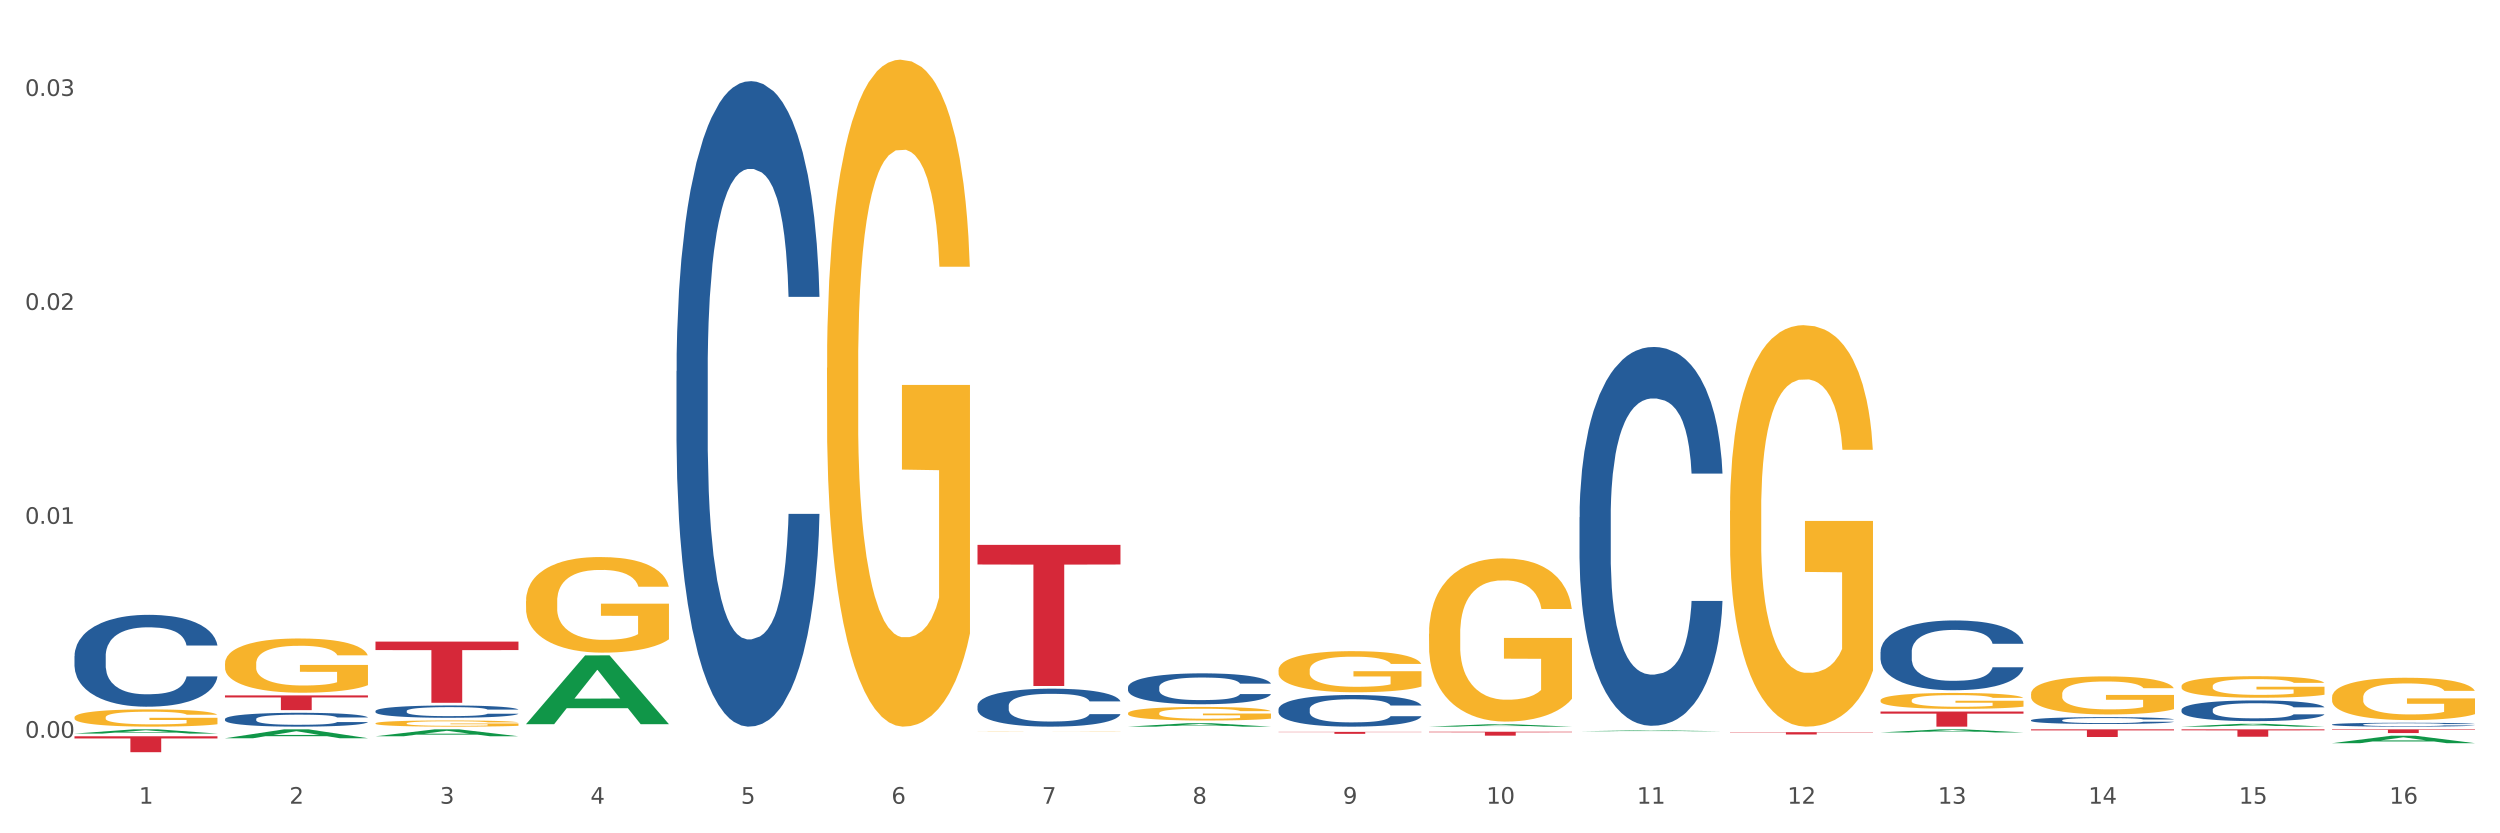 <?xml version="1.0" encoding="utf-8" standalone="no"?>
<!DOCTYPE svg PUBLIC "-//W3C//DTD SVG 1.1//EN"
  "http://www.w3.org/Graphics/SVG/1.1/DTD/svg11.dtd">
<svg xmlns:xlink="http://www.w3.org/1999/xlink" width="1080pt" height="360pt" viewBox="0 0 1080 360" xmlns="http://www.w3.org/2000/svg" version="1.1">
 <rect x="0" y="0" width="1080" height="360" fill="#333333" stroke="none"/>
 <defs>
  <style type="text/css">*{stroke-linejoin: round; stroke-linecap: butt}</style>
 </defs>
 <g id="figure_1">
  <g id="patch_1">
   <path d="M 0 360 
L 1080 360 
L 1080 0 
L 0 0 
z
" style="fill: #ffffff; stroke: #ffffff; stroke-linejoin: miter"/>
  </g>
  <g id="axes_1">
   <g id="matplotlib.axis_1">
    <g id="xtick_1">
     <g id="text_1">
      <!-- 1 -->
      <g style="fill: #4d4d4d" transform="translate(60.004 347.204) scale(0.096 -0.096)">
       <defs>
        <path id="DejaVuSans-31" d="M 794 531 
L 1825 531 
L 1825 4091 
L 703 3866 
L 703 4441 
L 1819 4666 
L 2450 4666 
L 2450 531 
L 3481 531 
L 3481 0 
L 794 0 
L 794 531 
z
" transform="scale(0.016)"/>
       </defs>
       <use xlink:href="#DejaVuSans-31"/>
      </g>
     </g>
    </g>
    <g id="xtick_2">
     <g id="text_2">
      <!-- 2 -->
      <g style="fill: #4d4d4d" transform="translate(125.021 347.204) scale(0.096 -0.096)">
       <defs>
        <path id="DejaVuSans-32" d="M 1228 531 
L 3431 531 
L 3431 0 
L 469 0 
L 469 531 
Q 828 903 1448 1529 
Q 2069 2156 2228 2338 
Q 2531 2678 2651 2914 
Q 2772 3150 2772 3378 
Q 2772 3750 2511 3984 
Q 2250 4219 1831 4219 
Q 1534 4219 1204 4116 
Q 875 4013 500 3803 
L 500 4441 
Q 881 4594 1212 4672 
Q 1544 4750 1819 4750 
Q 2544 4750 2975 4387 
Q 3406 4025 3406 3419 
Q 3406 3131 3298 2873 
Q 3191 2616 2906 2266 
Q 2828 2175 2409 1742 
Q 1991 1309 1228 531 
z
" transform="scale(0.016)"/>
       </defs>
       <use xlink:href="#DejaVuSans-32"/>
      </g>
     </g>
    </g>
    <g id="xtick_3">
     <g id="text_3">
      <!-- 3 -->
      <g style="fill: #4d4d4d" transform="translate(190.039 347.204) scale(0.096 -0.096)">
       <defs>
        <path id="DejaVuSans-33" d="M 2597 2516 
Q 3050 2419 3304 2112 
Q 3559 1806 3559 1356 
Q 3559 666 3084 287 
Q 2609 -91 1734 -91 
Q 1441 -91 1130 -33 
Q 819 25 488 141 
L 488 750 
Q 750 597 1062 519 
Q 1375 441 1716 441 
Q 2309 441 2620 675 
Q 2931 909 2931 1356 
Q 2931 1769 2642 2001 
Q 2353 2234 1838 2234 
L 1294 2234 
L 1294 2753 
L 1863 2753 
Q 2328 2753 2575 2939 
Q 2822 3125 2822 3475 
Q 2822 3834 2567 4026 
Q 2313 4219 1838 4219 
Q 1578 4219 1281 4162 
Q 984 4106 628 3988 
L 628 4550 
Q 988 4650 1302 4700 
Q 1616 4750 1894 4750 
Q 2613 4750 3031 4423 
Q 3450 4097 3450 3541 
Q 3450 3153 3228 2886 
Q 3006 2619 2597 2516 
z
" transform="scale(0.016)"/>
       </defs>
       <use xlink:href="#DejaVuSans-33"/>
      </g>
     </g>
    </g>
    <g id="xtick_4">
     <g id="text_4">
      <!-- 4 -->
      <g style="fill: #4d4d4d" transform="translate(255.056 347.204) scale(0.096 -0.096)">
       <defs>
        <path id="DejaVuSans-34" d="M 2419 4116 
L 825 1625 
L 2419 1625 
L 2419 4116 
z
M 2253 4666 
L 3047 4666 
L 3047 1625 
L 3713 1625 
L 3713 1100 
L 3047 1100 
L 3047 0 
L 2419 0 
L 2419 1100 
L 313 1100 
L 313 1709 
L 2253 4666 
z
" transform="scale(0.016)"/>
       </defs>
       <use xlink:href="#DejaVuSans-34"/>
      </g>
     </g>
    </g>
    <g id="xtick_5">
     <g id="text_5">
      <!-- 5 -->
      <g style="fill: #4d4d4d" transform="translate(320.073 347.204) scale(0.096 -0.096)">
       <defs>
        <path id="DejaVuSans-35" d="M 691 4666 
L 3169 4666 
L 3169 4134 
L 1269 4134 
L 1269 2991 
Q 1406 3038 1543 3061 
Q 1681 3084 1819 3084 
Q 2600 3084 3056 2656 
Q 3513 2228 3513 1497 
Q 3513 744 3044 326 
Q 2575 -91 1722 -91 
Q 1428 -91 1123 -41 
Q 819 9 494 109 
L 494 744 
Q 775 591 1075 516 
Q 1375 441 1709 441 
Q 2250 441 2565 725 
Q 2881 1009 2881 1497 
Q 2881 1984 2565 2268 
Q 2250 2553 1709 2553 
Q 1456 2553 1204 2497 
Q 953 2441 691 2322 
L 691 4666 
z
" transform="scale(0.016)"/>
       </defs>
       <use xlink:href="#DejaVuSans-35"/>
      </g>
     </g>
    </g>
    <g id="xtick_6">
     <g id="text_6">
      <!-- 6 -->
      <g style="fill: #4d4d4d" transform="translate(385.09 347.204) scale(0.096 -0.096)">
       <defs>
        <path id="DejaVuSans-36" d="M 2113 2584 
Q 1688 2584 1439 2293 
Q 1191 2003 1191 1497 
Q 1191 994 1439 701 
Q 1688 409 2113 409 
Q 2538 409 2786 701 
Q 3034 994 3034 1497 
Q 3034 2003 2786 2293 
Q 2538 2584 2113 2584 
z
M 3366 4563 
L 3366 3988 
Q 3128 4100 2886 4159 
Q 2644 4219 2406 4219 
Q 1781 4219 1451 3797 
Q 1122 3375 1075 2522 
Q 1259 2794 1537 2939 
Q 1816 3084 2150 3084 
Q 2853 3084 3261 2657 
Q 3669 2231 3669 1497 
Q 3669 778 3244 343 
Q 2819 -91 2113 -91 
Q 1303 -91 875 529 
Q 447 1150 447 2328 
Q 447 3434 972 4092 
Q 1497 4750 2381 4750 
Q 2619 4750 2861 4703 
Q 3103 4656 3366 4563 
z
" transform="scale(0.016)"/>
       </defs>
       <use xlink:href="#DejaVuSans-36"/>
      </g>
     </g>
    </g>
    <g id="xtick_7">
     <g id="text_7">
      <!-- 7 -->
      <g style="fill: #4d4d4d" transform="translate(450.108 347.204) scale(0.096 -0.096)">
       <defs>
        <path id="DejaVuSans-37" d="M 525 4666 
L 3525 4666 
L 3525 4397 
L 1831 0 
L 1172 0 
L 2766 4134 
L 525 4134 
L 525 4666 
z
" transform="scale(0.016)"/>
       </defs>
       <use xlink:href="#DejaVuSans-37"/>
      </g>
     </g>
    </g>
    <g id="xtick_8">
     <g id="text_8">
      <!-- 8 -->
      <g style="fill: #4d4d4d" transform="translate(515.125 347.204) scale(0.096 -0.096)">
       <defs>
        <path id="DejaVuSans-38" d="M 2034 2216 
Q 1584 2216 1326 1975 
Q 1069 1734 1069 1313 
Q 1069 891 1326 650 
Q 1584 409 2034 409 
Q 2484 409 2743 651 
Q 3003 894 3003 1313 
Q 3003 1734 2745 1975 
Q 2488 2216 2034 2216 
z
M 1403 2484 
Q 997 2584 770 2862 
Q 544 3141 544 3541 
Q 544 4100 942 4425 
Q 1341 4750 2034 4750 
Q 2731 4750 3128 4425 
Q 3525 4100 3525 3541 
Q 3525 3141 3298 2862 
Q 3072 2584 2669 2484 
Q 3125 2378 3379 2068 
Q 3634 1759 3634 1313 
Q 3634 634 3220 271 
Q 2806 -91 2034 -91 
Q 1263 -91 848 271 
Q 434 634 434 1313 
Q 434 1759 690 2068 
Q 947 2378 1403 2484 
z
M 1172 3481 
Q 1172 3119 1398 2916 
Q 1625 2713 2034 2713 
Q 2441 2713 2670 2916 
Q 2900 3119 2900 3481 
Q 2900 3844 2670 4047 
Q 2441 4250 2034 4250 
Q 1625 4250 1398 4047 
Q 1172 3844 1172 3481 
z
" transform="scale(0.016)"/>
       </defs>
       <use xlink:href="#DejaVuSans-38"/>
      </g>
     </g>
    </g>
    <g id="xtick_9">
     <g id="text_9">
      <!-- 9 -->
      <g style="fill: #4d4d4d" transform="translate(580.142 347.204) scale(0.096 -0.096)">
       <defs>
        <path id="DejaVuSans-39" d="M 703 97 
L 703 672 
Q 941 559 1184 500 
Q 1428 441 1663 441 
Q 2288 441 2617 861 
Q 2947 1281 2994 2138 
Q 2813 1869 2534 1725 
Q 2256 1581 1919 1581 
Q 1219 1581 811 2004 
Q 403 2428 403 3163 
Q 403 3881 828 4315 
Q 1253 4750 1959 4750 
Q 2769 4750 3195 4129 
Q 3622 3509 3622 2328 
Q 3622 1225 3098 567 
Q 2575 -91 1691 -91 
Q 1453 -91 1209 -44 
Q 966 3 703 97 
z
M 1959 2075 
Q 2384 2075 2632 2365 
Q 2881 2656 2881 3163 
Q 2881 3666 2632 3958 
Q 2384 4250 1959 4250 
Q 1534 4250 1286 3958 
Q 1038 3666 1038 3163 
Q 1038 2656 1286 2365 
Q 1534 2075 1959 2075 
z
" transform="scale(0.016)"/>
       </defs>
       <use xlink:href="#DejaVuSans-39"/>
      </g>
     </g>
    </g>
    <g id="xtick_10">
     <g id="text_10">
      <!-- 10 -->
      <g style="fill: #4d4d4d" transform="translate(642.105 347.204) scale(0.096 -0.096)">
       <defs>
        <path id="DejaVuSans-30" d="M 2034 4250 
Q 1547 4250 1301 3770 
Q 1056 3291 1056 2328 
Q 1056 1369 1301 889 
Q 1547 409 2034 409 
Q 2525 409 2770 889 
Q 3016 1369 3016 2328 
Q 3016 3291 2770 3770 
Q 2525 4250 2034 4250 
z
M 2034 4750 
Q 2819 4750 3233 4129 
Q 3647 3509 3647 2328 
Q 3647 1150 3233 529 
Q 2819 -91 2034 -91 
Q 1250 -91 836 529 
Q 422 1150 422 2328 
Q 422 3509 836 4129 
Q 1250 4750 2034 4750 
z
" transform="scale(0.016)"/>
       </defs>
       <use xlink:href="#DejaVuSans-31"/>
       <use xlink:href="#DejaVuSans-30" transform="translate(63.623 0)"/>
      </g>
     </g>
    </g>
    <g id="xtick_11">
     <g id="text_11">
      <!-- 11 -->
      <g style="fill: #4d4d4d" transform="translate(707.123 347.204) scale(0.096 -0.096)">
       <use xlink:href="#DejaVuSans-31"/>
       <use xlink:href="#DejaVuSans-31" transform="translate(63.623 0)"/>
      </g>
     </g>
    </g>
    <g id="xtick_12">
     <g id="text_12">
      <!-- 12 -->
      <g style="fill: #4d4d4d" transform="translate(772.14 347.204) scale(0.096 -0.096)">
       <use xlink:href="#DejaVuSans-31"/>
       <use xlink:href="#DejaVuSans-32" transform="translate(63.623 0)"/>
      </g>
     </g>
    </g>
    <g id="xtick_13">
     <g id="text_13">
      <!-- 13 -->
      <g style="fill: #4d4d4d" transform="translate(837.157 347.204) scale(0.096 -0.096)">
       <use xlink:href="#DejaVuSans-31"/>
       <use xlink:href="#DejaVuSans-33" transform="translate(63.623 0)"/>
      </g>
     </g>
    </g>
    <g id="xtick_14">
     <g id="text_14">
      <!-- 14 -->
      <g style="fill: #4d4d4d" transform="translate(902.174 347.204) scale(0.096 -0.096)">
       <use xlink:href="#DejaVuSans-31"/>
       <use xlink:href="#DejaVuSans-34" transform="translate(63.623 0)"/>
      </g>
     </g>
    </g>
    <g id="xtick_15">
     <g id="text_15">
      <!-- 15 -->
      <g style="fill: #4d4d4d" transform="translate(967.192 347.204) scale(0.096 -0.096)">
       <use xlink:href="#DejaVuSans-31"/>
       <use xlink:href="#DejaVuSans-35" transform="translate(63.623 0)"/>
      </g>
     </g>
    </g>
    <g id="xtick_16">
     <g id="text_16">
      <!-- 16 -->
      <g style="fill: #4d4d4d" transform="translate(1032.209 347.204) scale(0.096 -0.096)">
       <use xlink:href="#DejaVuSans-31"/>
       <use xlink:href="#DejaVuSans-36" transform="translate(63.623 0)"/>
      </g>
     </g>
    </g>
    <g id="xtick_17"/>
    <g id="xtick_18"/>
    <g id="xtick_19"/>
    <g id="xtick_20"/>
    <g id="xtick_21"/>
    <g id="xtick_22"/>
    <g id="xtick_23"/>
    <g id="xtick_24"/>
    <g id="xtick_25"/>
    <g id="xtick_26"/>
    <g id="xtick_27"/>
    <g id="xtick_28"/>
    <g id="xtick_29"/>
    <g id="xtick_30"/>
    <g id="xtick_31"/>
   </g>
   <g id="matplotlib.axis_2">
    <g id="ytick_1">
     <g id="text_17">
      <!-- 0.00 -->
      <g style="fill: #4d4d4d" transform="translate(10.8 318.72) scale(0.096 -0.096)">
       <defs>
        <path id="DejaVuSans-2e" d="M 684 794 
L 1344 794 
L 1344 0 
L 684 0 
L 684 794 
z
" transform="scale(0.016)"/>
       </defs>
       <use xlink:href="#DejaVuSans-30"/>
       <use xlink:href="#DejaVuSans-2e" transform="translate(63.623 0)"/>
       <use xlink:href="#DejaVuSans-30" transform="translate(95.41 0)"/>
       <use xlink:href="#DejaVuSans-30" transform="translate(159.033 0)"/>
      </g>
     </g>
    </g>
    <g id="ytick_2">
     <g id="text_18">
      <!-- 0.01 -->
      <g style="fill: #4d4d4d" transform="translate(10.8 226.294) scale(0.096 -0.096)">
       <use xlink:href="#DejaVuSans-30"/>
       <use xlink:href="#DejaVuSans-2e" transform="translate(63.623 0)"/>
       <use xlink:href="#DejaVuSans-30" transform="translate(95.41 0)"/>
       <use xlink:href="#DejaVuSans-31" transform="translate(159.033 0)"/>
      </g>
     </g>
    </g>
    <g id="ytick_3">
     <g id="text_19">
      <!-- 0.02 -->
      <g style="fill: #4d4d4d" transform="translate(10.8 133.868) scale(0.096 -0.096)">
       <use xlink:href="#DejaVuSans-30"/>
       <use xlink:href="#DejaVuSans-2e" transform="translate(63.623 0)"/>
       <use xlink:href="#DejaVuSans-30" transform="translate(95.41 0)"/>
       <use xlink:href="#DejaVuSans-32" transform="translate(159.033 0)"/>
      </g>
     </g>
    </g>
    <g id="ytick_4">
     <g id="text_20">
      <!-- 0.03 -->
      <g style="fill: #4d4d4d" transform="translate(10.8 41.442) scale(0.096 -0.096)">
       <use xlink:href="#DejaVuSans-30"/>
       <use xlink:href="#DejaVuSans-2e" transform="translate(63.623 0)"/>
       <use xlink:href="#DejaVuSans-30" transform="translate(95.41 0)"/>
       <use xlink:href="#DejaVuSans-33" transform="translate(159.033 0)"/>
      </g>
     </g>
    </g>
    <g id="ytick_5"/>
    <g id="ytick_6"/>
    <g id="ytick_7"/>
   </g>
   <g id="PolyCollection_1">
    <path d="M 942.416 313.913 
L 942.48 313.912 
L 967.951 312.683 
L 978.521 312.682 
L 1004.183 313.915 
L 991.957 313.915 
L 986.417 313.628 
L 960.118 313.628 
L 959.927 313.632 
L 954.579 313.915 
L 942.416 313.915 
L 942.416 313.913 
L 963.43 313.456 
L 983.106 313.455 
L 973.363 312.945 
L 973.236 312.942 
L 973.109 312.946 
L 963.366 313.455 
L 963.43 313.456 
L 942.416 313.913 
z
" clip-path="url(#pf5218f286a)" style="fill: #109648"/>
    <path d="M 1007.434 321.052 
L 1007.497 321.049 
L 1032.968 317.842 
L 1043.538 317.839 
L 1069.2 321.058 
L 1056.974 321.058 
L 1051.434 320.308 
L 1025.136 320.308 
L 1024.945 320.32 
L 1019.596 321.058 
L 1007.434 321.058 
L 1007.434 321.052 
L 1028.447 319.861 
L 1048.123 319.858 
L 1038.38 318.525 
L 1038.253 318.519 
L 1038.126 318.528 
L 1028.383 319.858 
L 1028.447 319.861 
L 1007.434 321.052 
z
" clip-path="url(#pf5218f286a)" style="fill: #109648"/>
    <path d="M 32.175 316.901 
L 32.239 316.899 
L 57.709 315.074 
L 68.28 315.072 
L 93.941 316.904 
L 81.715 316.904 
L 76.176 316.477 
L 49.877 316.477 
L 49.686 316.484 
L 44.337 316.904 
L 32.175 316.904 
L 32.175 316.901 
L 53.188 316.223 
L 72.864 316.221 
L 63.122 315.463 
L 62.995 315.459 
L 62.867 315.464 
L 53.125 316.221 
L 53.188 316.223 
L 32.175 316.901 
z
" clip-path="url(#pf5218f286a)" style="fill: #109648"/>
    <path d="M 97.192 318.914 
L 97.256 318.91 
L 122.727 315.076 
L 133.297 315.072 
L 158.959 318.921 
L 146.733 318.921 
L 141.193 318.025 
L 114.894 318.025 
L 114.703 318.039 
L 109.354 318.921 
L 97.192 318.921 
L 97.192 318.914 
L 118.206 317.49 
L 137.882 317.486 
L 128.139 315.893 
L 128.012 315.885 
L 127.884 315.896 
L 118.142 317.486 
L 118.206 317.49 
L 97.192 318.914 
z
" clip-path="url(#pf5218f286a)" style="fill: #109648"/>
    <path d="M 162.209 318.068 
L 162.273 318.065 
L 187.744 315.075 
L 198.314 315.072 
L 223.976 318.074 
L 211.75 318.074 
L 206.21 317.375 
L 179.912 317.375 
L 179.721 317.386 
L 174.372 318.074 
L 162.209 318.074 
L 162.209 318.068 
L 183.223 316.958 
L 202.899 316.955 
L 193.156 315.712 
L 193.029 315.706 
L 192.902 315.715 
L 183.159 316.955 
L 183.223 316.958 
L 162.209 318.068 
z
" clip-path="url(#pf5218f286a)" style="fill: #109648"/>
    <path d="M 227.227 312.804 
L 227.29 312.776 
L 252.761 283.135 
L 263.331 283.107 
L 288.993 312.86 
L 276.767 312.86 
L 271.227 305.932 
L 244.929 305.932 
L 244.738 306.043 
L 239.389 312.86 
L 227.227 312.86 
L 227.227 312.804 
L 248.24 301.797 
L 267.916 301.769 
L 258.174 289.449 
L 258.046 289.393 
L 257.919 289.477 
L 248.176 301.769 
L 248.24 301.797 
L 227.227 312.804 
z
" clip-path="url(#pf5218f286a)" style="fill: #109648"/>
    <path d="M 487.296 313.912 
L 487.359 313.911 
L 512.83 312.429 
L 523.4 312.427 
L 549.062 313.915 
L 536.836 313.915 
L 531.296 313.569 
L 504.998 313.569 
L 504.807 313.574 
L 499.458 313.915 
L 487.296 313.915 
L 487.296 313.912 
L 508.309 313.362 
L 527.985 313.36 
L 518.243 312.744 
L 518.115 312.742 
L 517.988 312.746 
L 508.245 313.36 
L 508.309 313.362 
L 487.296 313.912 
z
" clip-path="url(#pf5218f286a)" style="fill: #109648"/>
    <path d="M 617.33 313.913 
L 617.394 313.912 
L 642.865 312.881 
L 653.435 312.88 
L 679.097 313.915 
L 666.871 313.915 
L 661.331 313.674 
L 635.032 313.674 
L 634.841 313.678 
L 629.492 313.915 
L 617.33 313.915 
L 617.33 313.913 
L 638.343 313.53 
L 658.02 313.529 
L 648.277 313.101 
L 648.15 313.099 
L 648.022 313.102 
L 638.28 313.529 
L 638.343 313.53 
L 617.33 313.913 
z
" clip-path="url(#pf5218f286a)" style="fill: #109648"/>
    <path d="M 32.175 309.903 
L 32.248 309.897 
L 32.248 309.651 
L 32.394 309.44 
L 33.123 308.93 
L 34.217 308.507 
L 35.019 308.283 
L 35.821 308.099 
L 36.769 307.915 
L 37.936 307.724 
L 40.051 307.445 
L 41.363 307.302 
L 42.968 307.152 
L 45.885 306.934 
L 47.999 306.811 
L 50.187 306.709 
L 53.76 306.587 
L 56.094 306.532 
L 58.573 306.491 
L 61.563 306.464 
L 63.824 306.457 
L 68.783 306.478 
L 73.012 306.539 
L 75.054 306.587 
L 77.679 306.668 
L 79.065 306.723 
L 81.326 306.832 
L 83.659 306.975 
L 85.263 307.097 
L 87.67 307.329 
L 89.493 307.561 
L 91.17 307.847 
L 92.045 308.044 
L 92.702 308.228 
L 93.285 308.439 
L 93.868 308.773 
L 80.742 308.773 
L 80.232 308.535 
L 79.43 308.31 
L 78.263 308.092 
L 77.242 307.956 
L 75.492 307.785 
L 73.887 307.676 
L 72.21 307.595 
L 70.168 307.527 
L 68.564 307.492 
L 66.303 307.465 
L 61.855 307.472 
L 58.865 307.527 
L 56.823 307.595 
L 55.511 307.656 
L 54.344 307.724 
L 53.031 307.819 
L 51.5 307.962 
L 50.406 308.092 
L 49.312 308.255 
L 48.437 308.419 
L 47.635 308.609 
L 46.979 308.814 
L 46.468 309.025 
L 46.031 309.284 
L 45.666 309.713 
L 45.666 310.646 
L 45.812 310.857 
L 46.176 311.136 
L 46.614 311.347 
L 47.343 311.599 
L 47.999 311.77 
L 49.239 312.015 
L 50.625 312.219 
L 51.719 312.349 
L 52.812 312.458 
L 54.708 312.607 
L 56.823 312.73 
L 58.646 312.805 
L 61.126 312.873 
L 62.803 312.9 
L 64.261 312.914 
L 67.835 312.914 
L 70.387 312.893 
L 73.231 312.846 
L 75.419 312.784 
L 77.242 312.71 
L 79.284 312.587 
L 80.596 312.471 
L 80.596 311.048 
L 64.553 311.041 
L 64.553 310.094 
L 93.941 310.094 
L 93.941 312.873 
L 92.702 313.016 
L 91.316 313.145 
L 89.858 313.261 
L 87.67 313.404 
L 85.045 313.54 
L 82.711 313.636 
L 80.232 313.717 
L 77.315 313.792 
L 73.523 313.861 
L 71.189 313.888 
L 68.272 313.908 
L 64.845 313.915 
L 61.855 313.901 
L 58.938 313.867 
L 55.875 313.806 
L 52.885 313.717 
L 50.625 313.629 
L 48.364 313.52 
L 45.958 313.377 
L 44.062 313.241 
L 42.603 313.118 
L 40.999 312.962 
L 39.249 312.757 
L 37.936 312.573 
L 36.769 312.383 
L 35.529 312.137 
L 34.654 311.926 
L 33.779 311.661 
L 33.269 311.463 
L 32.685 311.157 
L 32.248 310.728 
L 32.175 309.903 
z
" clip-path="url(#pf5218f286a)" style="fill: #f7b32b"/>
    <path d="M 97.192 286.653 
L 97.265 286.631 
L 97.265 285.861 
L 97.411 285.197 
L 98.14 283.591 
L 99.234 282.264 
L 100.036 281.557 
L 100.838 280.979 
L 101.786 280.401 
L 102.953 279.801 
L 105.068 278.923 
L 106.381 278.474 
L 107.985 278.003 
L 110.902 277.318 
L 113.017 276.932 
L 115.204 276.611 
L 118.778 276.226 
L 121.111 276.054 
L 123.591 275.926 
L 126.58 275.84 
L 128.841 275.819 
L 133.8 275.883 
L 138.03 276.076 
L 140.071 276.226 
L 142.697 276.483 
L 144.082 276.654 
L 146.343 276.996 
L 148.676 277.446 
L 150.281 277.831 
L 152.687 278.559 
L 154.51 279.287 
L 156.188 280.187 
L 157.063 280.808 
L 157.719 281.386 
L 158.302 282.049 
L 158.886 283.099 
L 145.759 283.099 
L 145.249 282.349 
L 144.447 281.643 
L 143.28 280.957 
L 142.259 280.529 
L 140.509 279.994 
L 138.905 279.651 
L 137.227 279.394 
L 135.185 279.18 
L 133.581 279.073 
L 131.321 278.988 
L 126.872 279.009 
L 123.882 279.18 
L 121.84 279.394 
L 120.528 279.587 
L 119.361 279.801 
L 118.048 280.101 
L 116.517 280.551 
L 115.423 280.957 
L 114.329 281.471 
L 113.454 281.985 
L 112.652 282.585 
L 111.996 283.227 
L 111.485 283.891 
L 111.048 284.704 
L 110.683 286.053 
L 110.683 288.987 
L 110.829 289.65 
L 111.194 290.528 
L 111.631 291.192 
L 112.36 291.984 
L 113.017 292.519 
L 114.256 293.29 
L 115.642 293.933 
L 116.736 294.339 
L 117.83 294.682 
L 119.726 295.153 
L 121.84 295.538 
L 123.664 295.774 
L 126.143 295.988 
L 127.82 296.074 
L 129.279 296.117 
L 132.852 296.117 
L 135.404 296.052 
L 138.248 295.902 
L 140.436 295.71 
L 142.259 295.474 
L 144.301 295.089 
L 145.614 294.725 
L 145.614 290.25 
L 129.57 290.228 
L 129.57 287.252 
L 158.959 287.252 
L 158.959 295.988 
L 157.719 296.438 
L 156.333 296.844 
L 154.875 297.208 
L 152.687 297.658 
L 150.062 298.086 
L 147.728 298.386 
L 145.249 298.643 
L 142.332 298.879 
L 138.54 299.093 
L 136.206 299.178 
L 133.289 299.243 
L 129.862 299.264 
L 126.872 299.221 
L 123.955 299.114 
L 120.892 298.921 
L 117.903 298.643 
L 115.642 298.365 
L 113.381 298.022 
L 110.975 297.572 
L 109.079 297.144 
L 107.62 296.759 
L 106.016 296.266 
L 104.266 295.624 
L 102.953 295.046 
L 101.786 294.446 
L 100.547 293.676 
L 99.672 293.012 
L 98.797 292.177 
L 98.286 291.556 
L 97.703 290.592 
L 97.265 289.244 
L 97.192 286.653 
z
" clip-path="url(#pf5218f286a)" style="fill: #f7b32b"/>
    <path d="M 162.209 312.477 
L 162.282 312.474 
L 162.282 312.386 
L 162.428 312.311 
L 163.157 312.128 
L 164.251 311.976 
L 165.054 311.896 
L 165.856 311.83 
L 166.804 311.764 
L 167.97 311.695 
L 170.085 311.595 
L 171.398 311.544 
L 173.002 311.49 
L 175.919 311.412 
L 178.034 311.368 
L 180.222 311.332 
L 183.795 311.288 
L 186.128 311.268 
L 188.608 311.253 
L 191.598 311.244 
L 193.858 311.241 
L 198.817 311.248 
L 203.047 311.27 
L 205.089 311.288 
L 207.714 311.317 
L 209.099 311.336 
L 211.36 311.375 
L 213.694 311.427 
L 215.298 311.471 
L 217.704 311.554 
L 219.528 311.637 
L 221.205 311.739 
L 222.08 311.81 
L 222.736 311.876 
L 223.32 311.952 
L 223.903 312.071 
L 210.777 312.071 
L 210.266 311.986 
L 209.464 311.905 
L 208.297 311.827 
L 207.276 311.778 
L 205.526 311.717 
L 203.922 311.678 
L 202.245 311.649 
L 200.203 311.625 
L 198.598 311.612 
L 196.338 311.603 
L 191.889 311.605 
L 188.9 311.625 
L 186.858 311.649 
L 185.545 311.671 
L 184.378 311.695 
L 183.066 311.73 
L 181.534 311.781 
L 180.44 311.827 
L 179.347 311.886 
L 178.471 311.944 
L 177.669 312.013 
L 177.013 312.086 
L 176.503 312.162 
L 176.065 312.255 
L 175.7 312.408 
L 175.7 312.743 
L 175.846 312.819 
L 176.211 312.919 
L 176.648 312.994 
L 177.378 313.085 
L 178.034 313.146 
L 179.274 313.234 
L 180.659 313.307 
L 181.753 313.353 
L 182.847 313.392 
L 184.743 313.446 
L 186.858 313.49 
L 188.681 313.517 
L 191.16 313.541 
L 192.837 313.551 
L 194.296 313.556 
L 197.869 313.556 
L 200.422 313.549 
L 203.266 313.532 
L 205.453 313.51 
L 207.276 313.483 
L 209.318 313.439 
L 210.631 313.397 
L 210.631 312.887 
L 194.588 312.885 
L 194.588 312.545 
L 223.976 312.545 
L 223.976 313.541 
L 222.736 313.593 
L 221.351 313.639 
L 219.892 313.681 
L 217.704 313.732 
L 215.079 313.781 
L 212.746 313.815 
L 210.266 313.844 
L 207.349 313.871 
L 203.557 313.895 
L 201.224 313.905 
L 198.307 313.913 
L 194.879 313.915 
L 191.889 313.91 
L 188.972 313.898 
L 185.91 313.876 
L 182.92 313.844 
L 180.659 313.812 
L 178.399 313.773 
L 175.992 313.722 
L 174.096 313.673 
L 172.638 313.629 
L 171.033 313.573 
L 169.283 313.5 
L 167.97 313.434 
L 166.804 313.366 
L 165.564 313.278 
L 164.689 313.202 
L 163.814 313.107 
L 163.303 313.036 
L 162.72 312.926 
L 162.282 312.772 
L 162.209 312.477 
z
" clip-path="url(#pf5218f286a)" style="fill: #f7b32b"/>
    <path d="M 227.227 259.728 
L 227.3 259.691 
L 227.3 258.332 
L 227.445 257.163 
L 228.175 254.333 
L 229.269 251.994 
L 230.071 250.749 
L 230.873 249.731 
L 231.821 248.712 
L 232.988 247.656 
L 235.102 246.109 
L 236.415 245.317 
L 238.019 244.487 
L 240.936 243.279 
L 243.051 242.6 
L 245.239 242.034 
L 248.812 241.355 
L 251.146 241.053 
L 253.625 240.827 
L 256.615 240.676 
L 258.876 240.638 
L 263.834 240.752 
L 268.064 241.091 
L 270.106 241.355 
L 272.731 241.808 
L 274.117 242.11 
L 276.377 242.713 
L 278.711 243.506 
L 280.315 244.185 
L 282.722 245.468 
L 284.545 246.75 
L 286.222 248.335 
L 287.097 249.429 
L 287.753 250.447 
L 288.337 251.617 
L 288.92 253.466 
L 275.794 253.466 
L 275.283 252.145 
L 274.481 250.9 
L 273.315 249.693 
L 272.294 248.938 
L 270.543 247.995 
L 268.939 247.392 
L 267.262 246.939 
L 265.22 246.562 
L 263.616 246.373 
L 261.355 246.222 
L 256.907 246.26 
L 253.917 246.562 
L 251.875 246.939 
L 250.562 247.278 
L 249.396 247.656 
L 248.083 248.184 
L 246.552 248.976 
L 245.458 249.693 
L 244.364 250.598 
L 243.489 251.504 
L 242.687 252.56 
L 242.03 253.692 
L 241.52 254.862 
L 241.082 256.295 
L 240.718 258.672 
L 240.718 263.841 
L 240.863 265.01 
L 241.228 266.557 
L 241.666 267.726 
L 242.395 269.122 
L 243.051 270.066 
L 244.291 271.424 
L 245.676 272.556 
L 246.77 273.272 
L 247.864 273.876 
L 249.76 274.706 
L 251.875 275.385 
L 253.698 275.8 
L 256.177 276.177 
L 257.855 276.328 
L 259.313 276.404 
L 262.886 276.404 
L 265.439 276.29 
L 268.283 276.026 
L 270.47 275.687 
L 272.294 275.272 
L 274.335 274.593 
L 275.648 273.951 
L 275.648 266.066 
L 259.605 266.029 
L 259.605 260.785 
L 288.993 260.785 
L 288.993 276.177 
L 287.753 276.97 
L 286.368 277.686 
L 284.909 278.328 
L 282.722 279.12 
L 280.096 279.875 
L 277.763 280.403 
L 275.283 280.855 
L 272.366 281.27 
L 268.574 281.648 
L 266.241 281.799 
L 263.324 281.912 
L 259.897 281.95 
L 256.907 281.874 
L 253.99 281.685 
L 250.927 281.346 
L 247.937 280.855 
L 245.676 280.365 
L 243.416 279.761 
L 241.009 278.969 
L 239.113 278.215 
L 237.655 277.535 
L 236.05 276.668 
L 234.3 275.536 
L 232.988 274.517 
L 231.821 273.461 
L 230.581 272.103 
L 229.706 270.933 
L 228.831 269.462 
L 228.321 268.368 
L 227.737 266.67 
L 227.3 264.293 
L 227.227 259.728 
z
" clip-path="url(#pf5218f286a)" style="fill: #f7b32b"/>
    <path d="M 357.261 158.916 
L 357.334 158.653 
L 357.334 149.18 
L 357.48 141.022 
L 358.209 121.285 
L 359.303 104.969 
L 360.105 96.285 
L 360.907 89.18 
L 361.855 82.075 
L 363.022 74.706 
L 365.137 63.917 
L 366.45 58.391 
L 368.054 52.601 
L 370.971 44.18 
L 373.086 39.444 
L 375.273 35.496 
L 378.847 30.759 
L 381.18 28.654 
L 383.66 27.075 
L 386.649 26.023 
L 388.91 25.759 
L 393.869 26.549 
L 398.098 28.917 
L 400.14 30.759 
L 402.766 33.917 
L 404.151 36.023 
L 406.412 40.233 
L 408.745 45.759 
L 410.35 50.496 
L 412.756 59.443 
L 414.579 68.391 
L 416.256 79.443 
L 417.132 87.075 
L 417.788 94.18 
L 418.371 102.338 
L 418.955 115.232 
L 405.828 115.232 
L 405.318 106.022 
L 404.516 97.338 
L 403.349 88.917 
L 402.328 83.654 
L 400.578 77.075 
L 398.974 72.864 
L 397.296 69.707 
L 395.254 67.075 
L 393.65 65.759 
L 391.39 64.707 
L 386.941 64.97 
L 383.951 67.075 
L 381.909 69.707 
L 380.597 72.075 
L 379.43 74.706 
L 378.117 78.391 
L 376.586 83.917 
L 375.492 88.917 
L 374.398 95.233 
L 373.523 101.548 
L 372.721 108.917 
L 372.065 116.811 
L 371.554 124.969 
L 371.117 134.969 
L 370.752 151.548 
L 370.752 187.6 
L 370.898 195.758 
L 371.263 206.547 
L 371.7 214.705 
L 372.429 224.442 
L 373.086 231.021 
L 374.325 240.495 
L 375.711 248.389 
L 376.805 253.389 
L 377.899 257.6 
L 379.795 263.389 
L 381.909 268.126 
L 383.733 271.021 
L 386.212 273.652 
L 387.889 274.705 
L 389.348 275.231 
L 392.921 275.231 
L 395.473 274.442 
L 398.317 272.6 
L 400.505 270.231 
L 402.328 267.336 
L 404.37 262.6 
L 405.683 258.126 
L 405.683 203.126 
L 389.639 202.863 
L 389.639 166.285 
L 419.028 166.285 
L 419.028 273.652 
L 417.788 279.178 
L 416.402 284.178 
L 414.944 288.652 
L 412.756 294.178 
L 410.131 299.441 
L 407.797 303.126 
L 405.318 306.283 
L 402.401 309.178 
L 398.609 311.81 
L 396.275 312.862 
L 393.358 313.652 
L 389.931 313.915 
L 386.941 313.389 
L 384.024 312.073 
L 380.961 309.705 
L 377.972 306.283 
L 375.711 302.862 
L 373.45 298.652 
L 371.044 293.126 
L 369.148 287.863 
L 367.689 283.126 
L 366.085 277.073 
L 364.335 269.179 
L 363.022 262.073 
L 361.855 254.705 
L 360.616 245.231 
L 359.741 237.074 
L 358.866 226.81 
L 358.355 219.179 
L 357.772 207.337 
L 357.334 190.758 
L 357.261 158.916 
z
" clip-path="url(#pf5218f286a)" style="fill: #f7b32b"/>
    <path d="M 422.278 316.12 
L 422.351 316.12 
L 422.351 316.117 
L 422.497 316.114 
L 423.226 316.107 
L 424.32 316.102 
L 425.122 316.099 
L 425.925 316.097 
L 426.873 316.094 
L 428.039 316.092 
L 430.154 316.088 
L 431.467 316.086 
L 433.071 316.084 
L 435.988 316.081 
L 438.103 316.08 
L 440.291 316.078 
L 443.864 316.077 
L 446.197 316.076 
L 448.677 316.075 
L 451.667 316.075 
L 453.927 316.075 
L 458.886 316.075 
L 463.116 316.076 
L 465.158 316.077 
L 467.783 316.078 
L 469.168 316.078 
L 471.429 316.08 
L 473.763 316.082 
L 475.367 316.083 
L 477.773 316.086 
L 479.596 316.089 
L 481.274 316.093 
L 482.149 316.096 
L 482.805 316.098 
L 483.389 316.101 
L 483.972 316.105 
L 470.846 316.105 
L 470.335 316.102 
L 469.533 316.099 
L 468.366 316.096 
L 467.345 316.095 
L 465.595 316.092 
L 463.991 316.091 
L 462.314 316.09 
L 460.272 316.089 
L 458.667 316.089 
L 456.407 316.088 
L 451.958 316.088 
L 448.969 316.089 
L 446.927 316.09 
L 445.614 316.091 
L 444.447 316.092 
L 443.135 316.093 
L 441.603 316.095 
L 440.509 316.096 
L 439.416 316.099 
L 438.54 316.101 
L 437.738 316.103 
L 437.082 316.106 
L 436.571 316.109 
L 436.134 316.112 
L 435.769 316.118 
L 435.769 316.13 
L 435.915 316.133 
L 436.28 316.136 
L 436.717 316.139 
L 437.447 316.142 
L 438.103 316.145 
L 439.343 316.148 
L 440.728 316.15 
L 441.822 316.152 
L 442.916 316.154 
L 444.812 316.156 
L 446.927 316.157 
L 448.75 316.158 
L 451.229 316.159 
L 452.906 316.159 
L 454.365 316.16 
L 457.938 316.16 
L 460.49 316.159 
L 463.334 316.159 
L 465.522 316.158 
L 467.345 316.157 
L 469.387 316.155 
L 470.7 316.154 
L 470.7 316.135 
L 454.657 316.135 
L 454.657 316.123 
L 484.045 316.123 
L 484.045 316.159 
L 482.805 316.161 
L 481.42 316.163 
L 479.961 316.164 
L 477.773 316.166 
L 475.148 316.168 
L 472.815 316.169 
L 470.335 316.17 
L 467.418 316.171 
L 463.626 316.172 
L 461.293 316.172 
L 458.376 316.173 
L 454.948 316.173 
L 451.958 316.173 
L 449.041 316.172 
L 445.979 316.171 
L 442.989 316.17 
L 440.728 316.169 
L 438.468 316.168 
L 436.061 316.166 
L 434.165 316.164 
L 432.707 316.162 
L 431.102 316.16 
L 429.352 316.158 
L 428.039 316.155 
L 426.873 316.153 
L 425.633 316.149 
L 424.758 316.147 
L 423.883 316.143 
L 423.372 316.141 
L 422.789 316.137 
L 422.351 316.131 
L 422.278 316.12 
z
" clip-path="url(#pf5218f286a)" style="fill: #f7b32b"/>
    <path d="M 487.296 308.111 
L 487.369 308.106 
L 487.369 307.913 
L 487.514 307.747 
L 488.244 307.344 
L 489.338 307.012 
L 490.14 306.835 
L 490.942 306.69 
L 491.89 306.545 
L 493.057 306.395 
L 495.171 306.175 
L 496.484 306.062 
L 498.088 305.944 
L 501.005 305.773 
L 503.12 305.676 
L 505.308 305.596 
L 508.881 305.499 
L 511.215 305.456 
L 513.694 305.424 
L 516.684 305.403 
L 518.945 305.397 
L 523.903 305.413 
L 528.133 305.462 
L 530.175 305.499 
L 532.8 305.564 
L 534.186 305.607 
L 536.446 305.692 
L 538.78 305.805 
L 540.384 305.902 
L 542.791 306.084 
L 544.614 306.266 
L 546.291 306.492 
L 547.166 306.647 
L 547.822 306.792 
L 548.406 306.958 
L 548.989 307.221 
L 535.863 307.221 
L 535.352 307.033 
L 534.55 306.856 
L 533.383 306.685 
L 532.363 306.577 
L 530.612 306.443 
L 529.008 306.357 
L 527.331 306.293 
L 525.289 306.239 
L 523.685 306.213 
L 521.424 306.191 
L 516.976 306.197 
L 513.986 306.239 
L 511.944 306.293 
L 510.631 306.341 
L 509.464 306.395 
L 508.152 306.47 
L 506.62 306.583 
L 505.527 306.685 
L 504.433 306.813 
L 503.558 306.942 
L 502.756 307.092 
L 502.099 307.253 
L 501.589 307.419 
L 501.151 307.623 
L 500.787 307.961 
L 500.787 308.696 
L 500.932 308.862 
L 501.297 309.082 
L 501.735 309.248 
L 502.464 309.447 
L 503.12 309.581 
L 504.36 309.774 
L 505.745 309.935 
L 506.839 310.037 
L 507.933 310.122 
L 509.829 310.24 
L 511.944 310.337 
L 513.767 310.396 
L 516.246 310.45 
L 517.924 310.471 
L 519.382 310.482 
L 522.955 310.482 
L 525.508 310.466 
L 528.352 310.428 
L 530.539 310.38 
L 532.363 310.321 
L 534.404 310.224 
L 535.717 310.133 
L 535.717 309.012 
L 519.674 309.007 
L 519.674 308.261 
L 549.062 308.261 
L 549.062 310.45 
L 547.822 310.562 
L 546.437 310.664 
L 544.978 310.755 
L 542.791 310.868 
L 540.165 310.975 
L 537.832 311.05 
L 535.352 311.115 
L 532.435 311.174 
L 528.643 311.227 
L 526.31 311.249 
L 523.393 311.265 
L 519.966 311.27 
L 516.976 311.259 
L 514.059 311.233 
L 510.996 311.184 
L 508.006 311.115 
L 505.745 311.045 
L 503.485 310.959 
L 501.078 310.846 
L 499.182 310.739 
L 497.724 310.643 
L 496.119 310.519 
L 494.369 310.358 
L 493.057 310.214 
L 491.89 310.063 
L 490.65 309.87 
L 489.775 309.704 
L 488.9 309.495 
L 488.39 309.339 
L 487.806 309.098 
L 487.369 308.76 
L 487.296 308.111 
z
" clip-path="url(#pf5218f286a)" style="fill: #f7b32b"/>
    <path d="M 552.313 289.507 
L 552.386 289.491 
L 552.386 288.906 
L 552.532 288.403 
L 553.261 287.185 
L 554.355 286.179 
L 555.157 285.643 
L 555.959 285.204 
L 556.907 284.766 
L 558.074 284.311 
L 560.189 283.646 
L 561.501 283.305 
L 563.106 282.947 
L 566.023 282.428 
L 568.137 282.136 
L 570.325 281.892 
L 573.898 281.6 
L 576.232 281.47 
L 578.711 281.373 
L 581.701 281.308 
L 583.962 281.291 
L 588.921 281.34 
L 593.15 281.486 
L 595.192 281.6 
L 597.817 281.795 
L 599.203 281.925 
L 601.464 282.184 
L 603.797 282.525 
L 605.401 282.818 
L 607.808 283.37 
L 609.631 283.922 
L 611.308 284.604 
L 612.183 285.074 
L 612.84 285.513 
L 613.423 286.016 
L 614.006 286.812 
L 600.88 286.812 
L 600.37 286.243 
L 599.567 285.708 
L 598.401 285.188 
L 597.38 284.863 
L 595.63 284.457 
L 594.025 284.198 
L 592.348 284.003 
L 590.306 283.84 
L 588.702 283.759 
L 586.441 283.694 
L 581.993 283.711 
L 579.003 283.84 
L 576.961 284.003 
L 575.649 284.149 
L 574.482 284.311 
L 573.169 284.539 
L 571.638 284.88 
L 570.544 285.188 
L 569.45 285.578 
L 568.575 285.967 
L 567.773 286.422 
L 567.116 286.909 
L 566.606 287.413 
L 566.168 288.03 
L 565.804 289.052 
L 565.804 291.277 
L 565.95 291.78 
L 566.314 292.446 
L 566.752 292.949 
L 567.481 293.55 
L 568.137 293.956 
L 569.377 294.54 
L 570.763 295.027 
L 571.856 295.336 
L 572.95 295.596 
L 574.846 295.953 
L 576.961 296.245 
L 578.784 296.424 
L 581.264 296.586 
L 582.941 296.651 
L 584.399 296.684 
L 587.973 296.684 
L 590.525 296.635 
L 593.369 296.521 
L 595.557 296.375 
L 597.38 296.196 
L 599.422 295.904 
L 600.734 295.628 
L 600.734 292.235 
L 584.691 292.219 
L 584.691 289.962 
L 614.079 289.962 
L 614.079 296.586 
L 612.84 296.927 
L 611.454 297.236 
L 609.996 297.512 
L 607.808 297.853 
L 605.183 298.177 
L 602.849 298.405 
L 600.37 298.599 
L 597.453 298.778 
L 593.661 298.94 
L 591.327 299.005 
L 588.41 299.054 
L 584.983 299.07 
L 581.993 299.038 
L 579.076 298.957 
L 576.013 298.811 
L 573.023 298.599 
L 570.763 298.388 
L 568.502 298.129 
L 566.096 297.788 
L 564.199 297.463 
L 562.741 297.171 
L 561.137 296.797 
L 559.387 296.31 
L 558.074 295.872 
L 556.907 295.417 
L 555.667 294.833 
L 554.792 294.329 
L 553.917 293.696 
L 553.407 293.225 
L 552.823 292.495 
L 552.386 291.472 
L 552.313 289.507 
z
" clip-path="url(#pf5218f286a)" style="fill: #f7b32b"/>
    <path d="M 877.399 299.795 
L 877.472 299.78 
L 877.472 299.239 
L 877.618 298.774 
L 878.347 297.647 
L 879.441 296.715 
L 880.243 296.22 
L 881.045 295.814 
L 881.993 295.408 
L 883.16 294.988 
L 885.275 294.372 
L 886.588 294.056 
L 888.192 293.726 
L 891.109 293.245 
L 893.224 292.974 
L 895.411 292.749 
L 898.985 292.479 
L 901.318 292.358 
L 903.798 292.268 
L 906.787 292.208 
L 909.048 292.193 
L 914.007 292.238 
L 918.236 292.373 
L 920.278 292.479 
L 922.904 292.659 
L 924.289 292.779 
L 926.55 293.019 
L 928.883 293.335 
L 930.488 293.605 
L 932.894 294.116 
L 934.717 294.627 
L 936.394 295.258 
L 937.27 295.694 
L 937.926 296.099 
L 938.509 296.565 
L 939.093 297.301 
L 925.966 297.301 
L 925.456 296.775 
L 924.654 296.28 
L 923.487 295.799 
L 922.466 295.498 
L 920.716 295.123 
L 919.111 294.882 
L 917.434 294.702 
L 915.392 294.552 
L 913.788 294.477 
L 911.527 294.417 
L 907.079 294.432 
L 904.089 294.552 
L 902.047 294.702 
L 900.735 294.837 
L 899.568 294.988 
L 898.255 295.198 
L 896.724 295.513 
L 895.63 295.799 
L 894.536 296.159 
L 893.661 296.52 
L 892.859 296.941 
L 892.203 297.391 
L 891.692 297.857 
L 891.255 298.428 
L 890.89 299.375 
L 890.89 301.433 
L 891.036 301.899 
L 891.4 302.515 
L 891.838 302.98 
L 892.567 303.536 
L 893.224 303.912 
L 894.463 304.453 
L 895.849 304.904 
L 896.943 305.189 
L 898.037 305.429 
L 899.933 305.76 
L 902.047 306.03 
L 903.87 306.196 
L 906.35 306.346 
L 908.027 306.406 
L 909.486 306.436 
L 913.059 306.436 
L 915.611 306.391 
L 918.455 306.286 
L 920.643 306.151 
L 922.466 305.985 
L 924.508 305.715 
L 925.82 305.459 
L 925.82 302.319 
L 909.777 302.304 
L 909.777 300.216 
L 939.166 300.216 
L 939.166 306.346 
L 937.926 306.661 
L 936.54 306.947 
L 935.082 307.202 
L 932.894 307.518 
L 930.269 307.818 
L 927.935 308.029 
L 925.456 308.209 
L 922.539 308.374 
L 918.747 308.524 
L 916.413 308.584 
L 913.496 308.63 
L 910.069 308.645 
L 907.079 308.615 
L 904.162 308.539 
L 901.099 308.404 
L 898.109 308.209 
L 895.849 308.014 
L 893.588 307.773 
L 891.182 307.458 
L 889.286 307.157 
L 887.827 306.887 
L 886.223 306.541 
L 884.473 306.09 
L 883.16 305.685 
L 881.993 305.264 
L 880.754 304.723 
L 879.879 304.258 
L 879.003 303.672 
L 878.493 303.236 
L 877.91 302.56 
L 877.472 301.613 
L 877.399 299.795 
z
" clip-path="url(#pf5218f286a)" style="fill: #f7b32b"/>
    <path d="M 812.382 302.536 
L 812.455 302.53 
L 812.455 302.303 
L 812.601 302.108 
L 813.33 301.637 
L 814.424 301.247 
L 815.226 301.039 
L 816.028 300.87 
L 816.976 300.7 
L 818.143 300.524 
L 820.258 300.266 
L 821.57 300.134 
L 823.175 299.995 
L 826.092 299.794 
L 828.206 299.681 
L 830.394 299.587 
L 833.967 299.474 
L 836.301 299.423 
L 838.78 299.386 
L 841.77 299.36 
L 844.031 299.354 
L 848.99 299.373 
L 853.219 299.43 
L 855.261 299.474 
L 857.886 299.549 
L 859.272 299.599 
L 861.532 299.7 
L 863.866 299.832 
L 865.47 299.945 
L 867.877 300.159 
L 869.7 300.373 
L 871.377 300.637 
L 872.252 300.819 
L 872.909 300.989 
L 873.492 301.184 
L 874.075 301.492 
L 860.949 301.492 
L 860.439 301.272 
L 859.636 301.064 
L 858.47 300.863 
L 857.449 300.737 
L 855.699 300.58 
L 854.094 300.48 
L 852.417 300.404 
L 850.375 300.341 
L 848.771 300.31 
L 846.51 300.285 
L 842.062 300.291 
L 839.072 300.341 
L 837.03 300.404 
L 835.717 300.461 
L 834.551 300.524 
L 833.238 300.612 
L 831.707 300.744 
L 830.613 300.863 
L 829.519 301.014 
L 828.644 301.165 
L 827.842 301.341 
L 827.185 301.53 
L 826.675 301.725 
L 826.237 301.964 
L 825.873 302.36 
L 825.873 303.221 
L 826.019 303.416 
L 826.383 303.674 
L 826.821 303.869 
L 827.55 304.102 
L 828.206 304.259 
L 829.446 304.485 
L 830.832 304.674 
L 831.925 304.793 
L 833.019 304.894 
L 834.915 305.032 
L 837.03 305.145 
L 838.853 305.215 
L 841.333 305.277 
L 843.01 305.303 
L 844.468 305.315 
L 848.042 305.315 
L 850.594 305.296 
L 853.438 305.252 
L 855.626 305.196 
L 857.449 305.127 
L 859.491 305.013 
L 860.803 304.906 
L 860.803 303.592 
L 844.76 303.586 
L 844.76 302.712 
L 874.148 302.712 
L 874.148 305.277 
L 872.909 305.41 
L 871.523 305.529 
L 870.065 305.636 
L 867.877 305.768 
L 865.252 305.894 
L 862.918 305.982 
L 860.439 306.057 
L 857.522 306.126 
L 853.73 306.189 
L 851.396 306.214 
L 848.479 306.233 
L 845.052 306.24 
L 842.062 306.227 
L 839.145 306.196 
L 836.082 306.139 
L 833.092 306.057 
L 830.832 305.975 
L 828.571 305.875 
L 826.164 305.743 
L 824.268 305.617 
L 822.81 305.504 
L 821.206 305.359 
L 819.455 305.171 
L 818.143 305.001 
L 816.976 304.825 
L 815.736 304.598 
L 814.861 304.403 
L 813.986 304.158 
L 813.476 303.976 
L 812.892 303.693 
L 812.455 303.297 
L 812.382 302.536 
z
" clip-path="url(#pf5218f286a)" style="fill: #f7b32b"/>
    <path d="M 1007.434 301.236 
L 1007.507 301.22 
L 1007.507 300.618 
L 1007.652 300.101 
L 1008.382 298.848 
L 1009.475 297.813 
L 1010.278 297.262 
L 1011.08 296.811 
L 1012.028 296.36 
L 1013.195 295.892 
L 1015.309 295.207 
L 1016.622 294.857 
L 1018.226 294.489 
L 1021.143 293.955 
L 1023.258 293.654 
L 1025.446 293.404 
L 1029.019 293.103 
L 1031.353 292.969 
L 1033.832 292.869 
L 1036.822 292.802 
L 1039.083 292.786 
L 1044.041 292.836 
L 1048.271 292.986 
L 1050.313 293.103 
L 1052.938 293.303 
L 1054.324 293.437 
L 1056.584 293.704 
L 1058.918 294.055 
L 1060.522 294.356 
L 1062.929 294.923 
L 1064.752 295.491 
L 1066.429 296.193 
L 1067.304 296.677 
L 1067.96 297.128 
L 1068.544 297.646 
L 1069.127 298.464 
L 1056.001 298.464 
L 1055.49 297.88 
L 1054.688 297.328 
L 1053.521 296.794 
L 1052.5 296.46 
L 1050.75 296.042 
L 1049.146 295.775 
L 1047.469 295.575 
L 1045.427 295.408 
L 1043.823 295.324 
L 1041.562 295.257 
L 1037.114 295.274 
L 1034.124 295.408 
L 1032.082 295.575 
L 1030.769 295.725 
L 1029.602 295.892 
L 1028.29 296.126 
L 1026.758 296.477 
L 1025.665 296.794 
L 1024.571 297.195 
L 1023.696 297.596 
L 1022.893 298.063 
L 1022.237 298.564 
L 1021.727 299.082 
L 1021.289 299.717 
L 1020.925 300.769 
L 1020.925 303.057 
L 1021.07 303.575 
L 1021.435 304.259 
L 1021.873 304.777 
L 1022.602 305.395 
L 1023.258 305.813 
L 1024.498 306.414 
L 1025.883 306.915 
L 1026.977 307.232 
L 1028.071 307.499 
L 1029.967 307.867 
L 1032.082 308.167 
L 1033.905 308.351 
L 1036.384 308.518 
L 1038.062 308.585 
L 1039.52 308.618 
L 1043.093 308.618 
L 1045.646 308.568 
L 1048.49 308.451 
L 1050.677 308.301 
L 1052.5 308.117 
L 1054.542 307.817 
L 1055.855 307.533 
L 1055.855 304.042 
L 1039.812 304.026 
L 1039.812 301.704 
L 1069.2 301.704 
L 1069.2 308.518 
L 1067.96 308.869 
L 1066.575 309.186 
L 1065.116 309.47 
L 1062.929 309.821 
L 1060.303 310.155 
L 1057.97 310.389 
L 1055.49 310.589 
L 1052.573 310.773 
L 1048.781 310.94 
L 1046.448 311.007 
L 1043.531 311.057 
L 1040.103 311.073 
L 1037.114 311.04 
L 1034.197 310.956 
L 1031.134 310.806 
L 1028.144 310.589 
L 1025.883 310.372 
L 1023.623 310.105 
L 1021.216 309.754 
L 1019.32 309.42 
L 1017.862 309.119 
L 1016.257 308.735 
L 1014.507 308.234 
L 1013.195 307.783 
L 1012.028 307.316 
L 1010.788 306.714 
L 1009.913 306.197 
L 1009.038 305.545 
L 1008.527 305.061 
L 1007.944 304.309 
L 1007.507 303.257 
L 1007.434 301.236 
z
" clip-path="url(#pf5218f286a)" style="fill: #f7b32b"/>
    <path d="M 942.416 296.421 
L 942.489 296.413 
L 942.489 296.107 
L 942.635 295.843 
L 943.364 295.205 
L 944.458 294.678 
L 945.26 294.397 
L 946.063 294.168 
L 947.011 293.938 
L 948.177 293.7 
L 950.292 293.351 
L 951.605 293.173 
L 953.209 292.986 
L 956.126 292.714 
L 958.241 292.561 
L 960.429 292.433 
L 964.002 292.28 
L 966.335 292.212 
L 968.815 292.161 
L 971.805 292.127 
L 974.065 292.118 
L 979.024 292.144 
L 983.254 292.22 
L 985.296 292.28 
L 987.921 292.382 
L 989.306 292.45 
L 991.567 292.586 
L 993.901 292.765 
L 995.505 292.918 
L 997.911 293.207 
L 999.734 293.496 
L 1001.412 293.853 
L 1002.287 294.1 
L 1002.943 294.329 
L 1003.526 294.593 
L 1004.11 295.01 
L 990.984 295.01 
L 990.473 294.712 
L 989.671 294.431 
L 988.504 294.159 
L 987.483 293.989 
L 985.733 293.777 
L 984.129 293.641 
L 982.451 293.538 
L 980.41 293.453 
L 978.805 293.411 
L 976.545 293.377 
L 972.096 293.385 
L 969.106 293.453 
L 967.065 293.538 
L 965.752 293.615 
L 964.585 293.7 
L 963.273 293.819 
L 961.741 293.998 
L 960.647 294.159 
L 959.553 294.363 
L 958.678 294.567 
L 957.876 294.806 
L 957.22 295.061 
L 956.709 295.324 
L 956.272 295.647 
L 955.907 296.183 
L 955.907 297.348 
L 956.053 297.612 
L 956.418 297.961 
L 956.855 298.224 
L 957.585 298.539 
L 958.241 298.751 
L 959.481 299.058 
L 960.866 299.313 
L 961.96 299.474 
L 963.054 299.61 
L 964.95 299.797 
L 967.065 299.95 
L 968.888 300.044 
L 971.367 300.129 
L 973.044 300.163 
L 974.503 300.18 
L 978.076 300.18 
L 980.628 300.155 
L 983.472 300.095 
L 985.66 300.018 
L 987.483 299.925 
L 989.525 299.772 
L 990.838 299.627 
L 990.838 297.85 
L 974.795 297.841 
L 974.795 296.659 
L 1004.183 296.659 
L 1004.183 300.129 
L 1002.943 300.308 
L 1001.558 300.469 
L 1000.099 300.614 
L 997.911 300.792 
L 995.286 300.962 
L 992.953 301.081 
L 990.473 301.184 
L 987.556 301.277 
L 983.764 301.362 
L 981.431 301.396 
L 978.514 301.422 
L 975.086 301.43 
L 972.096 301.413 
L 969.179 301.371 
L 966.117 301.294 
L 963.127 301.184 
L 960.866 301.073 
L 958.605 300.937 
L 956.199 300.758 
L 954.303 300.588 
L 952.844 300.435 
L 951.24 300.24 
L 949.49 299.984 
L 948.177 299.755 
L 947.011 299.517 
L 945.771 299.211 
L 944.896 298.947 
L 944.021 298.615 
L 943.51 298.369 
L 942.927 297.986 
L 942.489 297.45 
L 942.416 296.421 
z
" clip-path="url(#pf5218f286a)" style="fill: #f7b32b"/>
    <path d="M 747.365 220.616 
L 747.438 220.458 
L 747.438 214.755 
L 747.583 209.845 
L 748.313 197.965 
L 749.407 188.144 
L 750.209 182.916 
L 751.011 178.64 
L 751.959 174.363 
L 753.126 169.927 
L 755.24 163.433 
L 756.553 160.107 
L 758.157 156.622 
L 761.074 151.553 
L 763.189 148.702 
L 765.377 146.326 
L 768.95 143.474 
L 771.284 142.207 
L 773.763 141.257 
L 776.753 140.623 
L 779.014 140.465 
L 783.972 140.94 
L 788.202 142.365 
L 790.244 143.474 
L 792.869 145.375 
L 794.255 146.642 
L 796.515 149.177 
L 798.849 152.503 
L 800.453 155.354 
L 802.86 160.74 
L 804.683 166.126 
L 806.36 172.779 
L 807.235 177.372 
L 807.891 181.649 
L 808.475 186.56 
L 809.058 194.321 
L 795.932 194.321 
L 795.421 188.777 
L 794.619 183.55 
L 793.452 178.481 
L 792.432 175.313 
L 790.681 171.353 
L 789.077 168.819 
L 787.4 166.918 
L 785.358 165.334 
L 783.754 164.542 
L 781.493 163.908 
L 777.045 164.067 
L 774.055 165.334 
L 772.013 166.918 
L 770.7 168.343 
L 769.533 169.927 
L 768.221 172.145 
L 766.689 175.472 
L 765.596 178.481 
L 764.502 182.283 
L 763.627 186.084 
L 762.824 190.52 
L 762.168 195.272 
L 761.658 200.182 
L 761.22 206.202 
L 760.856 216.181 
L 760.856 237.882 
L 761.001 242.792 
L 761.366 249.287 
L 761.804 254.197 
L 762.533 260.058 
L 763.189 264.018 
L 764.429 269.721 
L 765.814 274.473 
L 766.908 277.483 
L 768.002 280.017 
L 769.898 283.502 
L 772.013 286.353 
L 773.836 288.095 
L 776.315 289.679 
L 777.993 290.313 
L 779.451 290.63 
L 783.024 290.63 
L 785.577 290.155 
L 788.421 289.046 
L 790.608 287.62 
L 792.432 285.878 
L 794.473 283.027 
L 795.786 280.334 
L 795.786 247.228 
L 779.743 247.069 
L 779.743 225.051 
L 809.131 225.051 
L 809.131 289.679 
L 807.891 293.006 
L 806.506 296.016 
L 805.047 298.708 
L 802.86 302.035 
L 800.234 305.203 
L 797.901 307.421 
L 795.421 309.321 
L 792.504 311.064 
L 788.712 312.648 
L 786.379 313.281 
L 783.462 313.757 
L 780.034 313.915 
L 777.045 313.598 
L 774.128 312.806 
L 771.065 311.381 
L 768.075 309.321 
L 765.814 307.262 
L 763.554 304.728 
L 761.147 301.401 
L 759.251 298.233 
L 757.793 295.382 
L 756.188 291.739 
L 754.438 286.987 
L 753.126 282.71 
L 751.959 278.275 
L 750.719 272.572 
L 749.844 267.662 
L 748.969 261.484 
L 748.459 256.89 
L 747.875 249.762 
L 747.438 239.783 
L 747.365 220.616 
z
" clip-path="url(#pf5218f286a)" style="fill: #f7b32b"/>
    <path d="M 617.33 273.792 
L 617.403 273.727 
L 617.403 271.409 
L 617.549 269.413 
L 618.278 264.583 
L 619.372 260.59 
L 620.174 258.465 
L 620.976 256.726 
L 621.924 254.987 
L 623.091 253.184 
L 625.206 250.544 
L 626.519 249.191 
L 628.123 247.775 
L 631.04 245.714 
L 633.155 244.555 
L 635.342 243.589 
L 638.916 242.429 
L 641.249 241.914 
L 643.729 241.528 
L 646.718 241.27 
L 648.979 241.206 
L 653.938 241.399 
L 658.167 241.979 
L 660.209 242.429 
L 662.835 243.202 
L 664.22 243.717 
L 666.481 244.748 
L 668.814 246.1 
L 670.419 247.259 
L 672.825 249.449 
L 674.648 251.638 
L 676.325 254.343 
L 677.201 256.211 
L 677.857 257.95 
L 678.44 259.946 
L 679.024 263.102 
L 665.897 263.102 
L 665.387 260.848 
L 664.585 258.722 
L 663.418 256.662 
L 662.397 255.374 
L 660.647 253.764 
L 659.043 252.733 
L 657.365 251.96 
L 655.323 251.316 
L 653.719 250.994 
L 651.458 250.737 
L 647.01 250.801 
L 644.02 251.316 
L 641.978 251.96 
L 640.666 252.54 
L 639.499 253.184 
L 638.186 254.086 
L 636.655 255.438 
L 635.561 256.662 
L 634.467 258.207 
L 633.592 259.753 
L 632.79 261.556 
L 632.134 263.488 
L 631.623 265.484 
L 631.186 267.931 
L 630.821 271.989 
L 630.821 280.811 
L 630.967 282.808 
L 631.332 285.448 
L 631.769 287.444 
L 632.498 289.827 
L 633.155 291.437 
L 634.394 293.756 
L 635.78 295.688 
L 636.874 296.911 
L 637.968 297.942 
L 639.864 299.358 
L 641.978 300.518 
L 643.801 301.226 
L 646.281 301.87 
L 647.958 302.127 
L 649.417 302.256 
L 652.99 302.256 
L 655.542 302.063 
L 658.386 301.612 
L 660.574 301.033 
L 662.397 300.324 
L 664.439 299.165 
L 665.752 298.07 
L 665.752 284.611 
L 649.708 284.546 
L 649.708 275.595 
L 679.097 275.595 
L 679.097 301.87 
L 677.857 303.222 
L 676.471 304.446 
L 675.013 305.541 
L 672.825 306.893 
L 670.2 308.181 
L 667.866 309.083 
L 665.387 309.855 
L 662.47 310.564 
L 658.678 311.208 
L 656.344 311.465 
L 653.427 311.659 
L 650 311.723 
L 647.01 311.594 
L 644.093 311.272 
L 641.03 310.693 
L 638.041 309.855 
L 635.78 309.018 
L 633.519 307.988 
L 631.113 306.635 
L 629.217 305.347 
L 627.758 304.188 
L 626.154 302.707 
L 624.404 300.775 
L 623.091 299.036 
L 621.924 297.233 
L 620.685 294.915 
L 619.81 292.918 
L 618.934 290.407 
L 618.424 288.539 
L 617.841 285.641 
L 617.403 281.584 
L 617.33 273.792 
z
" clip-path="url(#pf5218f286a)" style="fill: #f7b32b"/>
    <path d="M 747.365 316.298 
L 809.131 316.298 
L 809.131 316.436 
L 784.834 316.437 
L 784.834 317.295 
L 771.515 317.295 
L 771.515 316.437 
L 747.365 316.436 
L 747.365 316.299 
L 747.365 316.298 
z
" clip-path="url(#pf5218f286a)" style="fill: #d62839"/>
    <path d="M 552.313 316.168 
L 614.079 316.168 
L 614.079 316.287 
L 589.783 316.287 
L 589.783 317.023 
L 576.463 317.023 
L 576.463 316.287 
L 552.313 316.287 
L 552.313 316.169 
L 552.313 316.168 
z
" clip-path="url(#pf5218f286a)" style="fill: #d62839"/>
    <path d="M 422.278 304.879 
L 422.351 304.864 
L 422.351 304.445 
L 422.57 303.875 
L 423.374 302.826 
L 424.396 302.032 
L 426.148 301.103 
L 427.097 300.714 
L 428.338 300.279 
L 430.894 299.575 
L 433.814 298.975 
L 435.858 298.646 
L 437.391 298.436 
L 440.823 298.061 
L 442.794 297.897 
L 444.839 297.762 
L 446.591 297.672 
L 449.511 297.567 
L 451.847 297.522 
L 454.549 297.507 
L 456.812 297.522 
L 459.806 297.582 
L 464.186 297.762 
L 465.865 297.867 
L 468.129 298.046 
L 470.465 298.286 
L 472.363 298.526 
L 474.554 298.871 
L 476.817 299.32 
L 479.007 299.89 
L 480.54 300.414 
L 481.782 300.968 
L 482.877 301.643 
L 483.68 302.377 
L 484.045 302.991 
L 470.684 302.991 
L 470.319 302.437 
L 469.589 301.837 
L 468.859 301.433 
L 468.056 301.103 
L 466.814 300.729 
L 465.719 300.489 
L 463.894 300.204 
L 462.215 300.024 
L 460.828 299.919 
L 459.148 299.83 
L 455.571 299.74 
L 453.016 299.74 
L 451.409 299.77 
L 449.438 299.845 
L 447.759 299.949 
L 445.788 300.129 
L 444.254 300.324 
L 442.721 300.579 
L 441.845 300.759 
L 440.531 301.088 
L 439.655 301.358 
L 438.487 301.823 
L 437.83 302.152 
L 436.661 303.006 
L 436.15 303.636 
L 435.931 304.07 
L 435.785 304.55 
L 435.785 306.887 
L 436.223 307.936 
L 436.588 308.386 
L 437.172 308.895 
L 438.268 309.555 
L 439.874 310.199 
L 441.553 310.663 
L 442.94 310.948 
L 444.254 311.158 
L 445.569 311.323 
L 447.175 311.473 
L 448.489 311.562 
L 450.46 311.652 
L 452.797 311.697 
L 454.622 311.697 
L 458.345 311.622 
L 460.025 311.547 
L 461.631 311.443 
L 463.383 311.278 
L 464.77 311.098 
L 465.573 310.963 
L 466.887 310.678 
L 467.91 310.379 
L 468.786 310.034 
L 469.37 309.734 
L 470.027 309.285 
L 470.538 308.775 
L 470.684 308.506 
L 484.045 308.506 
L 483.753 309.045 
L 483.242 309.569 
L 482.22 310.274 
L 481.416 310.678 
L 480.175 311.173 
L 478.861 311.592 
L 477.036 312.057 
L 475.357 312.402 
L 473.604 312.701 
L 471.706 312.971 
L 468.275 313.346 
L 467.034 313.45 
L 464.405 313.63 
L 462.361 313.735 
L 459.367 313.84 
L 456.301 313.9 
L 453.089 313.915 
L 450.241 313.885 
L 447.102 313.795 
L 445.131 313.705 
L 442.94 313.57 
L 440.385 313.361 
L 437.976 313.106 
L 435.712 312.806 
L 433.595 312.462 
L 431.624 312.072 
L 429.068 311.428 
L 427.17 310.798 
L 425.783 310.214 
L 424.834 309.719 
L 423.885 309.09 
L 423.374 308.655 
L 422.57 307.607 
L 422.278 306.633 
L 422.278 304.879 
z
" clip-path="url(#pf5218f286a)" style="fill: #255c99"/>
    <path d="M 292.244 160.349 
L 292.317 160.094 
L 292.317 152.963 
L 292.536 143.286 
L 293.339 125.459 
L 294.361 111.961 
L 296.113 96.172 
L 297.063 89.551 
L 298.304 82.165 
L 300.859 70.196 
L 303.78 60.009 
L 305.824 54.406 
L 307.357 50.841 
L 310.788 44.474 
L 312.76 41.673 
L 314.804 39.38 
L 316.556 37.852 
L 319.477 36.07 
L 321.813 35.306 
L 324.514 35.051 
L 326.778 35.306 
L 329.771 36.324 
L 334.152 39.38 
L 335.831 41.163 
L 338.094 44.219 
L 340.431 48.294 
L 342.329 52.369 
L 344.519 58.226 
L 346.782 65.866 
L 348.973 75.544 
L 350.506 84.457 
L 351.747 93.88 
L 352.842 105.34 
L 353.645 117.819 
L 354.01 128.26 
L 340.65 128.26 
L 340.284 118.838 
L 339.554 108.651 
L 338.824 101.775 
L 338.021 96.172 
L 336.78 89.805 
L 335.685 85.73 
L 333.86 80.892 
L 332.18 77.836 
L 330.793 76.053 
L 329.114 74.525 
L 325.536 72.997 
L 322.981 72.997 
L 321.375 73.506 
L 319.404 74.78 
L 317.724 76.562 
L 315.753 79.618 
L 314.22 82.929 
L 312.687 87.258 
L 311.811 90.315 
L 310.496 95.917 
L 309.62 100.501 
L 308.452 108.396 
L 307.795 113.999 
L 306.627 128.515 
L 306.116 139.211 
L 305.897 146.597 
L 305.751 154.746 
L 305.751 194.475 
L 306.189 212.302 
L 306.554 219.942 
L 307.138 228.6 
L 308.233 239.806 
L 309.839 250.757 
L 311.519 258.652 
L 312.906 263.49 
L 314.22 267.056 
L 315.534 269.857 
L 317.14 272.404 
L 318.455 273.932 
L 320.426 275.46 
L 322.762 276.224 
L 324.587 276.224 
L 328.311 274.95 
L 329.99 273.677 
L 331.596 271.894 
L 333.349 269.093 
L 334.736 266.037 
L 335.539 263.745 
L 336.853 258.906 
L 337.875 253.813 
L 338.751 247.955 
L 339.335 242.862 
L 339.992 235.222 
L 340.504 226.563 
L 340.65 221.979 
L 354.01 221.979 
L 353.718 231.147 
L 353.207 240.061 
L 352.185 252.03 
L 351.382 258.906 
L 350.141 267.31 
L 348.827 274.441 
L 347.001 282.336 
L 345.322 288.193 
L 343.57 293.287 
L 341.672 297.871 
L 338.24 304.238 
L 336.999 306.02 
L 334.371 309.076 
L 332.326 310.859 
L 329.333 312.642 
L 326.267 313.66 
L 323.054 313.915 
L 320.207 313.406 
L 317.067 311.878 
L 315.096 310.35 
L 312.906 308.058 
L 310.35 304.492 
L 307.941 300.163 
L 305.678 295.069 
L 303.561 289.212 
L 301.589 282.591 
L 299.034 271.64 
L 297.136 260.944 
L 295.748 251.011 
L 294.799 242.607 
L 293.85 231.911 
L 293.339 224.526 
L 292.536 206.699 
L 292.244 190.145 
L 292.244 160.349 
z
" clip-path="url(#pf5218f286a)" style="fill: #255c99"/>
    <path d="M 162.209 307.157 
L 162.282 307.152 
L 162.282 307.016 
L 162.502 306.831 
L 163.305 306.492 
L 164.327 306.234 
L 166.079 305.933 
L 167.028 305.807 
L 168.269 305.666 
L 170.825 305.438 
L 173.745 305.244 
L 175.789 305.137 
L 177.323 305.069 
L 180.754 304.948 
L 182.725 304.894 
L 184.77 304.851 
L 186.522 304.822 
L 189.442 304.788 
L 191.778 304.773 
L 194.48 304.768 
L 196.743 304.773 
L 199.737 304.792 
L 204.117 304.851 
L 205.796 304.885 
L 208.06 304.943 
L 210.396 305.021 
L 212.294 305.098 
L 214.485 305.21 
L 216.748 305.356 
L 218.938 305.54 
L 220.471 305.71 
L 221.713 305.89 
L 222.808 306.108 
L 223.611 306.346 
L 223.976 306.545 
L 210.615 306.545 
L 210.25 306.365 
L 209.52 306.171 
L 208.79 306.04 
L 207.987 305.933 
L 206.746 305.812 
L 205.65 305.734 
L 203.825 305.642 
L 202.146 305.584 
L 200.759 305.55 
L 199.079 305.521 
L 195.502 305.491 
L 192.947 305.491 
L 191.34 305.501 
L 189.369 305.525 
L 187.69 305.559 
L 185.719 305.618 
L 184.185 305.681 
L 182.652 305.763 
L 181.776 305.822 
L 180.462 305.928 
L 179.586 306.016 
L 178.418 306.166 
L 177.761 306.273 
L 176.592 306.55 
L 176.081 306.754 
L 175.862 306.894 
L 175.716 307.05 
L 175.716 307.807 
L 176.154 308.147 
L 176.519 308.293 
L 177.104 308.458 
L 178.199 308.671 
L 179.805 308.88 
L 181.484 309.03 
L 182.871 309.123 
L 184.185 309.191 
L 185.5 309.244 
L 187.106 309.293 
L 188.42 309.322 
L 190.391 309.351 
L 192.728 309.365 
L 194.553 309.365 
L 198.276 309.341 
L 199.956 309.317 
L 201.562 309.283 
L 203.314 309.23 
L 204.701 309.171 
L 205.504 309.128 
L 206.819 309.035 
L 207.841 308.938 
L 208.717 308.827 
L 209.301 308.729 
L 209.958 308.584 
L 210.469 308.419 
L 210.615 308.331 
L 223.976 308.331 
L 223.684 308.506 
L 223.173 308.676 
L 222.151 308.904 
L 221.348 309.035 
L 220.106 309.196 
L 218.792 309.331 
L 216.967 309.482 
L 215.288 309.594 
L 213.535 309.691 
L 211.637 309.778 
L 208.206 309.899 
L 206.965 309.933 
L 204.336 309.992 
L 202.292 310.026 
L 199.299 310.06 
L 196.232 310.079 
L 193.02 310.084 
L 190.172 310.074 
L 187.033 310.045 
L 185.062 310.016 
L 182.871 309.972 
L 180.316 309.904 
L 177.907 309.822 
L 175.643 309.725 
L 173.526 309.613 
L 171.555 309.487 
L 168.999 309.278 
L 167.101 309.074 
L 165.714 308.885 
L 164.765 308.725 
L 163.816 308.521 
L 163.305 308.38 
L 162.502 308.04 
L 162.209 307.725 
L 162.209 307.157 
z
" clip-path="url(#pf5218f286a)" style="fill: #255c99"/>
    <path d="M 97.192 310.619 
L 97.265 310.614 
L 97.265 310.461 
L 97.484 310.253 
L 98.287 309.871 
L 99.31 309.581 
L 101.062 309.242 
L 102.011 309.1 
L 103.252 308.942 
L 105.807 308.685 
L 108.728 308.466 
L 110.772 308.346 
L 112.305 308.269 
L 115.737 308.133 
L 117.708 308.073 
L 119.752 308.023 
L 121.505 307.991 
L 124.425 307.952 
L 126.761 307.936 
L 129.463 307.931 
L 131.726 307.936 
L 134.719 307.958 
L 139.1 308.023 
L 140.779 308.062 
L 143.042 308.127 
L 145.379 308.215 
L 147.277 308.302 
L 149.467 308.428 
L 151.731 308.592 
L 153.921 308.8 
L 155.454 308.991 
L 156.695 309.193 
L 157.79 309.439 
L 158.594 309.707 
L 158.959 309.931 
L 145.598 309.931 
L 145.233 309.729 
L 144.503 309.51 
L 143.773 309.362 
L 142.969 309.242 
L 141.728 309.106 
L 140.633 309.018 
L 138.808 308.914 
L 137.129 308.849 
L 135.741 308.81 
L 134.062 308.778 
L 130.485 308.745 
L 127.929 308.745 
L 126.323 308.756 
L 124.352 308.783 
L 122.673 308.821 
L 120.701 308.887 
L 119.168 308.958 
L 117.635 309.051 
L 116.759 309.117 
L 115.445 309.237 
L 114.569 309.335 
L 113.4 309.505 
L 112.743 309.625 
L 111.575 309.936 
L 111.064 310.166 
L 110.845 310.324 
L 110.699 310.499 
L 110.699 311.352 
L 111.137 311.734 
L 111.502 311.898 
L 112.086 312.084 
L 113.181 312.325 
L 114.788 312.56 
L 116.467 312.729 
L 117.854 312.833 
L 119.168 312.909 
L 120.482 312.97 
L 122.089 313.024 
L 123.403 313.057 
L 125.374 313.09 
L 127.71 313.106 
L 129.536 313.106 
L 133.259 313.079 
L 134.938 313.051 
L 136.545 313.013 
L 138.297 312.953 
L 139.684 312.888 
L 140.487 312.838 
L 141.801 312.735 
L 142.823 312.625 
L 143.7 312.5 
L 144.284 312.39 
L 144.941 312.226 
L 145.452 312.04 
L 145.598 311.942 
L 158.959 311.942 
L 158.667 312.139 
L 158.156 312.33 
L 157.133 312.587 
L 156.33 312.735 
L 155.089 312.915 
L 153.775 313.068 
L 151.95 313.237 
L 150.27 313.363 
L 148.518 313.472 
L 146.62 313.571 
L 143.188 313.707 
L 141.947 313.746 
L 139.319 313.811 
L 137.275 313.849 
L 134.281 313.888 
L 131.215 313.91 
L 128.002 313.915 
L 125.155 313.904 
L 122.016 313.871 
L 120.044 313.838 
L 117.854 313.789 
L 115.299 313.713 
L 112.889 313.62 
L 110.626 313.511 
L 108.509 313.385 
L 106.538 313.243 
L 103.982 313.008 
L 102.084 312.778 
L 100.697 312.565 
L 99.748 312.385 
L 98.798 312.155 
L 98.287 311.997 
L 97.484 311.614 
L 97.192 311.259 
L 97.192 310.619 
z
" clip-path="url(#pf5218f286a)" style="fill: #255c99"/>
    <path d="M 32.175 283.441 
L 32.248 283.405 
L 32.248 282.39 
L 32.467 281.012 
L 33.27 278.474 
L 34.292 276.553 
L 36.045 274.306 
L 36.994 273.363 
L 38.235 272.312 
L 40.79 270.608 
L 43.711 269.158 
L 45.755 268.361 
L 47.288 267.853 
L 50.72 266.947 
L 52.691 266.548 
L 54.735 266.222 
L 56.487 266.004 
L 59.408 265.75 
L 61.744 265.642 
L 64.445 265.605 
L 66.709 265.642 
L 69.702 265.787 
L 74.083 266.222 
L 75.762 266.476 
L 78.025 266.911 
L 80.362 267.491 
L 82.26 268.071 
L 84.45 268.904 
L 86.713 269.992 
L 88.904 271.369 
L 90.437 272.638 
L 91.678 273.979 
L 92.773 275.611 
L 93.576 277.387 
L 93.941 278.873 
L 80.581 278.873 
L 80.216 277.532 
L 79.485 276.082 
L 78.755 275.103 
L 77.952 274.306 
L 76.711 273.399 
L 75.616 272.819 
L 73.791 272.131 
L 72.111 271.696 
L 70.724 271.442 
L 69.045 271.224 
L 65.468 271.007 
L 62.912 271.007 
L 61.306 271.079 
L 59.335 271.261 
L 57.655 271.514 
L 55.684 271.949 
L 54.151 272.421 
L 52.618 273.037 
L 51.742 273.472 
L 50.427 274.269 
L 49.551 274.922 
L 48.383 276.046 
L 47.726 276.843 
L 46.558 278.909 
L 46.047 280.432 
L 45.828 281.483 
L 45.682 282.643 
L 45.682 288.298 
L 46.12 290.836 
L 46.485 291.923 
L 47.069 293.156 
L 48.164 294.751 
L 49.77 296.31 
L 51.45 297.434 
L 52.837 298.122 
L 54.151 298.63 
L 55.465 299.029 
L 57.071 299.391 
L 58.386 299.609 
L 60.357 299.826 
L 62.693 299.935 
L 64.518 299.935 
L 68.242 299.754 
L 69.921 299.572 
L 71.527 299.319 
L 73.28 298.92 
L 74.667 298.485 
L 75.47 298.159 
L 76.784 297.47 
L 77.806 296.745 
L 78.682 295.911 
L 79.266 295.186 
L 79.923 294.099 
L 80.435 292.866 
L 80.581 292.214 
L 93.941 292.214 
L 93.649 293.519 
L 93.138 294.787 
L 92.116 296.491 
L 91.313 297.47 
L 90.072 298.666 
L 88.758 299.681 
L 86.932 300.805 
L 85.253 301.639 
L 83.501 302.364 
L 81.603 303.016 
L 78.171 303.922 
L 76.93 304.176 
L 74.302 304.611 
L 72.257 304.865 
L 69.264 305.119 
L 66.198 305.264 
L 62.985 305.3 
L 60.138 305.228 
L 56.998 305.01 
L 55.027 304.792 
L 52.837 304.466 
L 50.281 303.959 
L 47.872 303.342 
L 45.609 302.617 
L 43.492 301.784 
L 41.52 300.841 
L 38.965 299.282 
L 37.067 297.76 
L 35.679 296.346 
L 34.73 295.15 
L 33.781 293.627 
L 33.27 292.576 
L 32.467 290.038 
L 32.175 287.682 
L 32.175 283.441 
z
" clip-path="url(#pf5218f286a)" style="fill: #255c99"/>
    <path d="M 812.382 307.397 
L 874.148 307.397 
L 874.148 308.303 
L 849.852 308.309 
L 849.852 313.915 
L 836.532 313.915 
L 836.532 308.309 
L 812.382 308.303 
L 812.382 307.403 
L 812.382 307.397 
z
" clip-path="url(#pf5218f286a)" style="fill: #d62839"/>
    <path d="M 617.33 316.118 
L 679.097 316.118 
L 679.097 316.353 
L 654.8 316.355 
L 654.8 317.81 
L 641.481 317.81 
L 641.481 316.355 
L 617.33 316.353 
L 617.33 316.12 
L 617.33 316.118 
z
" clip-path="url(#pf5218f286a)" style="fill: #d62839"/>
    <path d="M 487.296 296.885 
L 487.369 296.872 
L 487.369 296.531 
L 487.588 296.067 
L 488.391 295.213 
L 489.413 294.567 
L 491.165 293.811 
L 492.114 293.493 
L 493.356 293.14 
L 495.911 292.566 
L 498.831 292.078 
L 500.876 291.81 
L 502.409 291.639 
L 505.84 291.334 
L 507.811 291.2 
L 509.856 291.09 
L 511.608 291.017 
L 514.528 290.932 
L 516.865 290.895 
L 519.566 290.883 
L 521.829 290.895 
L 524.823 290.944 
L 529.203 291.09 
L 530.883 291.176 
L 533.146 291.322 
L 535.482 291.517 
L 537.38 291.712 
L 539.571 291.993 
L 541.834 292.359 
L 544.024 292.823 
L 545.558 293.249 
L 546.799 293.701 
L 547.894 294.25 
L 548.697 294.847 
L 549.062 295.348 
L 535.701 295.348 
L 535.336 294.896 
L 534.606 294.408 
L 533.876 294.079 
L 533.073 293.811 
L 531.832 293.506 
L 530.737 293.31 
L 528.911 293.079 
L 527.232 292.932 
L 525.845 292.847 
L 524.166 292.774 
L 520.588 292.701 
L 518.033 292.701 
L 516.427 292.725 
L 514.455 292.786 
L 512.776 292.871 
L 510.805 293.018 
L 509.272 293.176 
L 507.738 293.384 
L 506.862 293.53 
L 505.548 293.798 
L 504.672 294.018 
L 503.504 294.396 
L 502.847 294.664 
L 501.679 295.36 
L 501.168 295.872 
L 500.949 296.226 
L 500.803 296.616 
L 500.803 298.519 
L 501.241 299.373 
L 501.606 299.739 
L 502.19 300.154 
L 503.285 300.69 
L 504.891 301.215 
L 506.57 301.593 
L 507.957 301.825 
L 509.272 301.996 
L 510.586 302.13 
L 512.192 302.252 
L 513.506 302.325 
L 515.478 302.398 
L 517.814 302.435 
L 519.639 302.435 
L 523.363 302.374 
L 525.042 302.313 
L 526.648 302.227 
L 528.4 302.093 
L 529.787 301.947 
L 530.591 301.837 
L 531.905 301.605 
L 532.927 301.361 
L 533.803 301.081 
L 534.387 300.837 
L 535.044 300.471 
L 535.555 300.056 
L 535.701 299.837 
L 549.062 299.837 
L 548.77 300.276 
L 548.259 300.703 
L 547.237 301.276 
L 546.434 301.605 
L 545.193 302.008 
L 543.878 302.349 
L 542.053 302.728 
L 540.374 303.008 
L 538.622 303.252 
L 536.723 303.472 
L 533.292 303.777 
L 532.051 303.862 
L 529.422 304.008 
L 527.378 304.094 
L 524.385 304.179 
L 521.318 304.228 
L 518.106 304.24 
L 515.258 304.216 
L 512.119 304.143 
L 510.148 304.069 
L 507.957 303.96 
L 505.402 303.789 
L 502.993 303.581 
L 500.73 303.337 
L 498.612 303.057 
L 496.641 302.74 
L 494.086 302.215 
L 492.187 301.703 
L 490.8 301.227 
L 489.851 300.825 
L 488.902 300.312 
L 488.391 299.959 
L 487.588 299.105 
L 487.296 298.312 
L 487.296 296.885 
z
" clip-path="url(#pf5218f286a)" style="fill: #255c99"/>
    <path d="M 97.192 300.421 
L 158.959 300.421 
L 158.959 301.304 
L 134.662 301.31 
L 134.662 306.773 
L 121.343 306.773 
L 121.343 301.31 
L 97.192 301.304 
L 97.192 300.427 
L 97.192 300.421 
z
" clip-path="url(#pf5218f286a)" style="fill: #d62839"/>
    <path d="M 162.209 277.161 
L 223.976 277.161 
L 223.976 280.836 
L 199.679 280.861 
L 199.679 303.611 
L 186.36 303.611 
L 186.36 280.861 
L 162.209 280.836 
L 162.209 277.185 
L 162.209 277.161 
z
" clip-path="url(#pf5218f286a)" style="fill: #d62839"/>
    <path d="M 422.278 235.387 
L 484.045 235.387 
L 484.045 243.859 
L 459.748 243.916 
L 459.748 296.35 
L 446.429 296.35 
L 446.429 243.916 
L 422.278 243.859 
L 422.278 235.444 
L 422.278 235.387 
z
" clip-path="url(#pf5218f286a)" style="fill: #d62839"/>
    <path d="M 877.399 315.072 
L 939.166 315.072 
L 939.166 315.534 
L 914.869 315.537 
L 914.869 318.393 
L 901.549 318.393 
L 901.549 315.537 
L 877.399 315.534 
L 877.399 315.075 
L 877.399 315.072 
z
" clip-path="url(#pf5218f286a)" style="fill: #d62839"/>
    <path d="M 942.416 315.072 
L 1004.183 315.072 
L 1004.183 315.517 
L 979.886 315.52 
L 979.886 318.273 
L 966.567 318.273 
L 966.567 315.52 
L 942.416 315.517 
L 942.416 315.075 
L 942.416 315.072 
z
" clip-path="url(#pf5218f286a)" style="fill: #d62839"/>
    <path d="M 1007.434 315.072 
L 1069.2 315.072 
L 1069.2 315.296 
L 1044.903 315.297 
L 1044.903 316.681 
L 1031.584 316.681 
L 1031.584 315.297 
L 1007.434 315.296 
L 1007.434 315.074 
L 1007.434 315.072 
z
" clip-path="url(#pf5218f286a)" style="fill: #d62839"/>
    <path d="M 682.347 315.912 
L 682.411 315.912 
L 707.882 315.509 
L 718.452 315.509 
L 744.114 315.913 
L 731.888 315.913 
L 726.348 315.819 
L 700.05 315.819 
L 699.859 315.821 
L 694.51 315.913 
L 682.347 315.913 
L 682.347 315.912 
L 703.361 315.763 
L 723.037 315.762 
L 713.294 315.595 
L 713.167 315.594 
L 713.04 315.595 
L 703.297 315.762 
L 703.361 315.763 
L 682.347 315.912 
z
" clip-path="url(#pf5218f286a)" style="fill: #109648"/>
    <path d="M 812.382 316.418 
L 812.446 316.417 
L 837.916 315.074 
L 848.487 315.072 
L 874.148 316.421 
L 861.922 316.421 
L 856.382 316.107 
L 830.084 316.107 
L 829.893 316.112 
L 824.544 316.421 
L 812.382 316.421 
L 812.382 316.418 
L 833.395 315.919 
L 853.071 315.918 
L 843.329 315.36 
L 843.201 315.357 
L 843.074 315.361 
L 833.332 315.918 
L 833.395 315.919 
L 812.382 316.418 
z
" clip-path="url(#pf5218f286a)" style="fill: #109648"/>
    <path d="M 32.175 318.061 
L 93.941 318.061 
L 93.941 319.019 
L 69.645 319.025 
L 69.645 324.95 
L 56.325 324.95 
L 56.325 319.025 
L 32.175 319.019 
L 32.175 318.068 
L 32.175 318.061 
z
" clip-path="url(#pf5218f286a)" style="fill: #d62839"/>
    <path d="M 1007.434 312.987 
L 1007.507 312.986 
L 1007.507 312.943 
L 1007.726 312.884 
L 1008.529 312.777 
L 1009.551 312.695 
L 1011.303 312.6 
L 1012.252 312.56 
L 1013.493 312.515 
L 1016.049 312.443 
L 1018.969 312.381 
L 1021.013 312.348 
L 1022.547 312.326 
L 1025.978 312.288 
L 1027.949 312.271 
L 1029.994 312.257 
L 1031.746 312.248 
L 1034.666 312.237 
L 1037.003 312.232 
L 1039.704 312.231 
L 1041.967 312.232 
L 1044.961 312.238 
L 1049.341 312.257 
L 1051.021 312.268 
L 1053.284 312.286 
L 1055.62 312.311 
L 1057.518 312.335 
L 1059.709 312.371 
L 1061.972 312.417 
L 1064.162 312.475 
L 1065.696 312.529 
L 1066.937 312.586 
L 1068.032 312.655 
L 1068.835 312.731 
L 1069.2 312.794 
L 1055.839 312.794 
L 1055.474 312.737 
L 1054.744 312.675 
L 1054.014 312.634 
L 1053.211 312.6 
L 1051.97 312.561 
L 1050.875 312.537 
L 1049.049 312.507 
L 1047.37 312.489 
L 1045.983 312.478 
L 1044.304 312.469 
L 1040.726 312.46 
L 1038.171 312.46 
L 1036.565 312.463 
L 1034.593 312.471 
L 1032.914 312.481 
L 1030.943 312.5 
L 1029.41 312.52 
L 1027.876 312.546 
L 1027 312.564 
L 1025.686 312.598 
L 1024.81 312.626 
L 1023.642 312.674 
L 1022.985 312.707 
L 1021.817 312.795 
L 1021.306 312.86 
L 1021.086 312.904 
L 1020.94 312.954 
L 1020.94 313.194 
L 1021.379 313.301 
L 1021.744 313.347 
L 1022.328 313.4 
L 1023.423 313.467 
L 1025.029 313.534 
L 1026.708 313.581 
L 1028.095 313.61 
L 1029.41 313.632 
L 1030.724 313.649 
L 1032.33 313.664 
L 1033.644 313.673 
L 1035.615 313.683 
L 1037.952 313.687 
L 1039.777 313.687 
L 1043.501 313.68 
L 1045.18 313.672 
L 1046.786 313.661 
L 1048.538 313.644 
L 1049.925 313.626 
L 1050.728 313.612 
L 1052.043 313.583 
L 1053.065 313.552 
L 1053.941 313.517 
L 1054.525 313.486 
L 1055.182 313.44 
L 1055.693 313.387 
L 1055.839 313.36 
L 1069.2 313.36 
L 1068.908 313.415 
L 1068.397 313.469 
L 1067.375 313.541 
L 1066.572 313.583 
L 1065.33 313.634 
L 1064.016 313.677 
L 1062.191 313.724 
L 1060.512 313.76 
L 1058.76 313.79 
L 1056.861 313.818 
L 1053.43 313.857 
L 1052.189 313.867 
L 1049.56 313.886 
L 1047.516 313.897 
L 1044.523 313.907 
L 1041.456 313.913 
L 1038.244 313.915 
L 1035.396 313.912 
L 1032.257 313.903 
L 1030.286 313.893 
L 1028.095 313.88 
L 1025.54 313.858 
L 1023.131 313.832 
L 1020.867 313.801 
L 1018.75 313.766 
L 1016.779 313.726 
L 1014.224 313.66 
L 1012.325 313.595 
L 1010.938 313.535 
L 1009.989 313.484 
L 1009.04 313.42 
L 1008.529 313.375 
L 1007.726 313.267 
L 1007.434 313.167 
L 1007.434 312.987 
z
" clip-path="url(#pf5218f286a)" style="fill: #255c99"/>
    <path d="M 942.416 306.603 
L 942.489 306.595 
L 942.489 306.366 
L 942.708 306.056 
L 943.512 305.485 
L 944.534 305.052 
L 946.286 304.546 
L 947.235 304.334 
L 948.476 304.097 
L 951.032 303.714 
L 953.952 303.387 
L 955.996 303.208 
L 957.529 303.093 
L 960.961 302.889 
L 962.932 302.8 
L 964.976 302.726 
L 966.729 302.677 
L 969.649 302.62 
L 971.985 302.596 
L 974.687 302.587 
L 976.95 302.596 
L 979.943 302.628 
L 984.324 302.726 
L 986.003 302.783 
L 988.267 302.881 
L 990.603 303.012 
L 992.501 303.142 
L 994.691 303.33 
L 996.955 303.575 
L 999.145 303.885 
L 1000.678 304.171 
L 1001.919 304.473 
L 1003.015 304.84 
L 1003.818 305.24 
L 1004.183 305.575 
L 990.822 305.575 
L 990.457 305.273 
L 989.727 304.946 
L 988.997 304.726 
L 988.194 304.546 
L 986.952 304.342 
L 985.857 304.212 
L 984.032 304.057 
L 982.353 303.959 
L 980.966 303.901 
L 979.286 303.852 
L 975.709 303.804 
L 973.154 303.804 
L 971.547 303.82 
L 969.576 303.861 
L 967.897 303.918 
L 965.926 304.016 
L 964.392 304.122 
L 962.859 304.261 
L 961.983 304.359 
L 960.669 304.538 
L 959.793 304.685 
L 958.625 304.938 
L 957.967 305.118 
L 956.799 305.583 
L 956.288 305.926 
L 956.069 306.162 
L 955.923 306.423 
L 955.923 307.697 
L 956.361 308.268 
L 956.726 308.513 
L 957.31 308.79 
L 958.406 309.15 
L 960.012 309.5 
L 961.691 309.754 
L 963.078 309.909 
L 964.392 310.023 
L 965.707 310.113 
L 967.313 310.194 
L 968.627 310.243 
L 970.598 310.292 
L 972.935 310.317 
L 974.76 310.317 
L 978.483 310.276 
L 980.163 310.235 
L 981.769 310.178 
L 983.521 310.088 
L 984.908 309.99 
L 985.711 309.917 
L 987.025 309.762 
L 988.048 309.598 
L 988.924 309.411 
L 989.508 309.247 
L 990.165 309.003 
L 990.676 308.725 
L 990.822 308.578 
L 1004.183 308.578 
L 1003.891 308.872 
L 1003.38 309.158 
L 1002.358 309.541 
L 1001.554 309.762 
L 1000.313 310.031 
L 998.999 310.26 
L 997.174 310.513 
L 995.495 310.7 
L 993.742 310.864 
L 991.844 311.01 
L 988.413 311.214 
L 987.171 311.272 
L 984.543 311.37 
L 982.499 311.427 
L 979.505 311.484 
L 976.439 311.516 
L 973.227 311.525 
L 970.379 311.508 
L 967.24 311.459 
L 965.268 311.41 
L 963.078 311.337 
L 960.523 311.223 
L 958.114 311.084 
L 955.85 310.921 
L 953.733 310.733 
L 951.762 310.521 
L 949.206 310.17 
L 947.308 309.827 
L 945.921 309.509 
L 944.972 309.239 
L 944.023 308.897 
L 943.512 308.66 
L 942.708 308.088 
L 942.416 307.558 
L 942.416 306.603 
z
" clip-path="url(#pf5218f286a)" style="fill: #255c99"/>
    <path d="M 877.399 311.137 
L 877.472 311.135 
L 877.472 311.059 
L 877.691 310.955 
L 878.494 310.765 
L 879.516 310.622 
L 881.269 310.453 
L 882.218 310.383 
L 883.459 310.304 
L 886.014 310.176 
L 888.935 310.068 
L 890.979 310.008 
L 892.512 309.97 
L 895.944 309.902 
L 897.915 309.872 
L 899.959 309.848 
L 901.711 309.832 
L 904.632 309.813 
L 906.968 309.805 
L 909.67 309.802 
L 911.933 309.805 
L 914.926 309.815 
L 919.307 309.848 
L 920.986 309.867 
L 923.249 309.9 
L 925.586 309.943 
L 927.484 309.986 
L 929.674 310.049 
L 931.938 310.13 
L 934.128 310.233 
L 935.661 310.328 
L 936.902 310.429 
L 937.997 310.551 
L 938.8 310.684 
L 939.166 310.795 
L 925.805 310.795 
L 925.44 310.695 
L 924.71 310.586 
L 923.979 310.513 
L 923.176 310.453 
L 921.935 310.385 
L 920.84 310.342 
L 919.015 310.29 
L 917.336 310.258 
L 915.948 310.239 
L 914.269 310.223 
L 910.692 310.206 
L 908.136 310.206 
L 906.53 310.212 
L 904.559 310.225 
L 902.88 310.244 
L 900.908 310.277 
L 899.375 310.312 
L 897.842 310.358 
L 896.966 310.391 
L 895.652 310.451 
L 894.775 310.499 
L 893.607 310.584 
L 892.95 310.643 
L 891.782 310.798 
L 891.271 310.912 
L 891.052 310.991 
L 890.906 311.078 
L 890.906 311.501 
L 891.344 311.691 
L 891.709 311.773 
L 892.293 311.865 
L 893.388 311.984 
L 894.995 312.101 
L 896.674 312.185 
L 898.061 312.237 
L 899.375 312.275 
L 900.689 312.305 
L 902.296 312.332 
L 903.61 312.348 
L 905.581 312.364 
L 907.917 312.372 
L 909.743 312.372 
L 913.466 312.359 
L 915.145 312.345 
L 916.751 312.326 
L 918.504 312.296 
L 919.891 312.264 
L 920.694 312.239 
L 922.008 312.188 
L 923.03 312.134 
L 923.906 312.071 
L 924.491 312.017 
L 925.148 311.935 
L 925.659 311.843 
L 925.805 311.794 
L 939.166 311.794 
L 938.873 311.892 
L 938.362 311.987 
L 937.34 312.115 
L 936.537 312.188 
L 935.296 312.277 
L 933.982 312.353 
L 932.157 312.438 
L 930.477 312.5 
L 928.725 312.554 
L 926.827 312.603 
L 923.395 312.671 
L 922.154 312.69 
L 919.526 312.723 
L 917.482 312.742 
L 914.488 312.761 
L 911.422 312.771 
L 908.209 312.774 
L 905.362 312.769 
L 902.223 312.752 
L 900.251 312.736 
L 898.061 312.712 
L 895.506 312.674 
L 893.096 312.628 
L 890.833 312.573 
L 888.716 312.511 
L 886.744 312.44 
L 884.189 312.324 
L 882.291 312.21 
L 880.904 312.104 
L 879.954 312.014 
L 879.005 311.9 
L 878.494 311.821 
L 877.691 311.631 
L 877.399 311.455 
L 877.399 311.137 
z
" clip-path="url(#pf5218f286a)" style="fill: #255c99"/>
    <path d="M 812.382 281.582 
L 812.455 281.554 
L 812.455 280.783 
L 812.674 279.736 
L 813.477 277.807 
L 814.499 276.346 
L 816.251 274.638 
L 817.201 273.922 
L 818.442 273.123 
L 820.997 271.827 
L 823.917 270.725 
L 825.962 270.119 
L 827.495 269.733 
L 830.926 269.044 
L 832.898 268.741 
L 834.942 268.493 
L 836.694 268.328 
L 839.615 268.135 
L 841.951 268.053 
L 844.652 268.025 
L 846.916 268.053 
L 849.909 268.163 
L 854.29 268.493 
L 855.969 268.686 
L 858.232 269.017 
L 860.568 269.458 
L 862.467 269.899 
L 864.657 270.532 
L 866.92 271.359 
L 869.111 272.406 
L 870.644 273.37 
L 871.885 274.39 
L 872.98 275.63 
L 873.783 276.98 
L 874.148 278.11 
L 860.787 278.11 
L 860.422 277.09 
L 859.692 275.988 
L 858.962 275.244 
L 858.159 274.638 
L 856.918 273.949 
L 855.823 273.508 
L 853.998 272.985 
L 852.318 272.654 
L 850.931 272.461 
L 849.252 272.296 
L 845.674 272.131 
L 843.119 272.131 
L 841.513 272.186 
L 839.542 272.323 
L 837.862 272.516 
L 835.891 272.847 
L 834.358 273.205 
L 832.825 273.674 
L 831.949 274.004 
L 830.634 274.61 
L 829.758 275.106 
L 828.59 275.961 
L 827.933 276.567 
L 826.765 278.137 
L 826.254 279.295 
L 826.035 280.094 
L 825.889 280.975 
L 825.889 285.274 
L 826.327 287.203 
L 826.692 288.029 
L 827.276 288.966 
L 828.371 290.179 
L 829.977 291.363 
L 831.657 292.218 
L 833.044 292.741 
L 834.358 293.127 
L 835.672 293.43 
L 837.278 293.706 
L 838.592 293.871 
L 840.564 294.036 
L 842.9 294.119 
L 844.725 294.119 
L 848.449 293.981 
L 850.128 293.843 
L 851.734 293.65 
L 853.486 293.347 
L 854.874 293.017 
L 855.677 292.769 
L 856.991 292.245 
L 858.013 291.694 
L 858.889 291.06 
L 859.473 290.509 
L 860.13 289.683 
L 860.641 288.746 
L 860.787 288.25 
L 874.148 288.25 
L 873.856 289.242 
L 873.345 290.206 
L 872.323 291.501 
L 871.52 292.245 
L 870.279 293.154 
L 868.965 293.926 
L 867.139 294.78 
L 865.46 295.414 
L 863.708 295.965 
L 861.81 296.461 
L 858.378 297.15 
L 857.137 297.343 
L 854.509 297.673 
L 852.464 297.866 
L 849.471 298.059 
L 846.405 298.169 
L 843.192 298.197 
L 840.345 298.142 
L 837.205 297.976 
L 835.234 297.811 
L 833.044 297.563 
L 830.488 297.177 
L 828.079 296.709 
L 825.816 296.158 
L 823.698 295.524 
L 821.727 294.808 
L 819.172 293.623 
L 817.274 292.466 
L 815.886 291.391 
L 814.937 290.482 
L 813.988 289.324 
L 813.477 288.525 
L 812.674 286.597 
L 812.382 284.805 
L 812.382 281.582 
z
" clip-path="url(#pf5218f286a)" style="fill: #255c99"/>
    <path d="M 682.347 223.424 
L 682.42 223.274 
L 682.42 219.089 
L 682.639 213.41 
L 683.443 202.948 
L 684.465 195.026 
L 686.217 185.76 
L 687.166 181.874 
L 688.407 177.54 
L 690.963 170.515 
L 693.883 164.537 
L 695.927 161.248 
L 697.46 159.156 
L 700.892 155.42 
L 702.863 153.776 
L 704.907 152.43 
L 706.66 151.534 
L 709.58 150.487 
L 711.916 150.039 
L 714.618 149.89 
L 716.881 150.039 
L 719.875 150.637 
L 724.255 152.43 
L 725.934 153.477 
L 728.198 155.27 
L 730.534 157.661 
L 732.432 160.053 
L 734.623 163.49 
L 736.886 167.974 
L 739.076 173.654 
L 740.609 178.885 
L 741.85 184.415 
L 742.946 191.14 
L 743.749 198.464 
L 744.114 204.592 
L 730.753 204.592 
L 730.388 199.062 
L 729.658 193.083 
L 728.928 189.048 
L 728.125 185.76 
L 726.883 182.023 
L 725.788 179.632 
L 723.963 176.792 
L 722.284 174.999 
L 720.897 173.953 
L 719.217 173.056 
L 715.64 172.159 
L 713.085 172.159 
L 711.478 172.458 
L 709.507 173.205 
L 707.828 174.251 
L 705.857 176.045 
L 704.323 177.988 
L 702.79 180.529 
L 701.914 182.322 
L 700.6 185.61 
L 699.724 188.301 
L 698.556 192.934 
L 697.899 196.222 
L 696.73 204.741 
L 696.219 211.018 
L 696 215.353 
L 695.854 220.135 
L 695.854 243.451 
L 696.292 253.913 
L 696.657 258.397 
L 697.241 263.479 
L 698.337 270.055 
L 699.943 276.482 
L 701.622 281.115 
L 703.009 283.955 
L 704.323 286.047 
L 705.638 287.691 
L 707.244 289.186 
L 708.558 290.082 
L 710.529 290.979 
L 712.866 291.428 
L 714.691 291.428 
L 718.414 290.68 
L 720.094 289.933 
L 721.7 288.887 
L 723.452 287.243 
L 724.839 285.449 
L 725.642 284.104 
L 726.956 281.264 
L 727.979 278.275 
L 728.855 274.838 
L 729.439 271.848 
L 730.096 267.365 
L 730.607 262.283 
L 730.753 259.593 
L 744.114 259.593 
L 743.822 264.973 
L 743.311 270.204 
L 742.289 277.229 
L 741.485 281.264 
L 740.244 286.196 
L 738.93 290.381 
L 737.105 295.015 
L 735.426 298.452 
L 733.673 301.441 
L 731.775 304.132 
L 728.344 307.868 
L 727.102 308.914 
L 724.474 310.708 
L 722.43 311.754 
L 719.436 312.8 
L 716.37 313.398 
L 713.158 313.548 
L 710.31 313.249 
L 707.171 312.352 
L 705.2 311.455 
L 703.009 310.11 
L 700.454 308.018 
L 698.045 305.477 
L 695.781 302.488 
L 693.664 299.05 
L 691.693 295.164 
L 689.137 288.737 
L 687.239 282.46 
L 685.852 276.631 
L 684.903 271.699 
L 683.954 265.422 
L 683.443 261.087 
L 682.639 250.625 
L 682.347 240.91 
L 682.347 223.424 
z
" clip-path="url(#pf5218f286a)" style="fill: #255c99"/>
    <path d="M 552.313 306.378 
L 552.386 306.365 
L 552.386 306.015 
L 552.605 305.54 
L 553.408 304.665 
L 554.43 304.003 
L 556.182 303.228 
L 557.132 302.903 
L 558.373 302.54 
L 560.928 301.953 
L 563.848 301.453 
L 565.893 301.178 
L 567.426 301.003 
L 570.857 300.69 
L 572.829 300.553 
L 574.873 300.44 
L 576.625 300.365 
L 579.546 300.278 
L 581.882 300.24 
L 584.583 300.228 
L 586.847 300.24 
L 589.84 300.29 
L 594.221 300.44 
L 595.9 300.528 
L 598.163 300.678 
L 600.499 300.878 
L 602.398 301.078 
L 604.588 301.365 
L 606.851 301.74 
L 609.042 302.215 
L 610.575 302.653 
L 611.816 303.115 
L 612.911 303.678 
L 613.714 304.29 
L 614.079 304.803 
L 600.718 304.803 
L 600.353 304.34 
L 599.623 303.84 
L 598.893 303.503 
L 598.09 303.228 
L 596.849 302.915 
L 595.754 302.715 
L 593.929 302.478 
L 592.249 302.328 
L 590.862 302.24 
L 589.183 302.165 
L 585.605 302.09 
L 583.05 302.09 
L 581.444 302.115 
L 579.473 302.178 
L 577.793 302.265 
L 575.822 302.415 
L 574.289 302.578 
L 572.756 302.79 
L 571.88 302.94 
L 570.565 303.215 
L 569.689 303.44 
L 568.521 303.828 
L 567.864 304.103 
L 566.696 304.815 
L 566.185 305.34 
L 565.966 305.703 
L 565.82 306.103 
L 565.82 308.053 
L 566.258 308.928 
L 566.623 309.303 
L 567.207 309.728 
L 568.302 310.278 
L 569.908 310.815 
L 571.588 311.203 
L 572.975 311.44 
L 574.289 311.615 
L 575.603 311.753 
L 577.209 311.878 
L 578.523 311.953 
L 580.495 312.028 
L 582.831 312.065 
L 584.656 312.065 
L 588.38 312.003 
L 590.059 311.94 
L 591.665 311.853 
L 593.418 311.715 
L 594.805 311.565 
L 595.608 311.453 
L 596.922 311.215 
L 597.944 310.965 
L 598.82 310.678 
L 599.404 310.428 
L 600.061 310.053 
L 600.572 309.628 
L 600.718 309.403 
L 614.079 309.403 
L 613.787 309.853 
L 613.276 310.29 
L 612.254 310.878 
L 611.451 311.215 
L 610.21 311.628 
L 608.896 311.978 
L 607.07 312.365 
L 605.391 312.653 
L 603.639 312.903 
L 601.741 313.128 
L 598.309 313.44 
L 597.068 313.528 
L 594.44 313.678 
L 592.395 313.765 
L 589.402 313.853 
L 586.336 313.903 
L 583.123 313.915 
L 580.276 313.89 
L 577.136 313.815 
L 575.165 313.74 
L 572.975 313.628 
L 570.419 313.453 
L 568.01 313.24 
L 565.747 312.99 
L 563.629 312.703 
L 561.658 312.378 
L 559.103 311.84 
L 557.205 311.315 
L 555.817 310.828 
L 554.868 310.415 
L 553.919 309.89 
L 553.408 309.528 
L 552.605 308.653 
L 552.313 307.84 
L 552.313 306.378 
z
" clip-path="url(#pf5218f286a)" style="fill: #255c99"/>
   </g>
  </g>
 </g>
 <defs>
  <clipPath id="pf5218f286a">
   <rect x="32.175" y="10.8" width="1037.025" height="329.109"/>
  </clipPath>
 </defs>
</svg>
